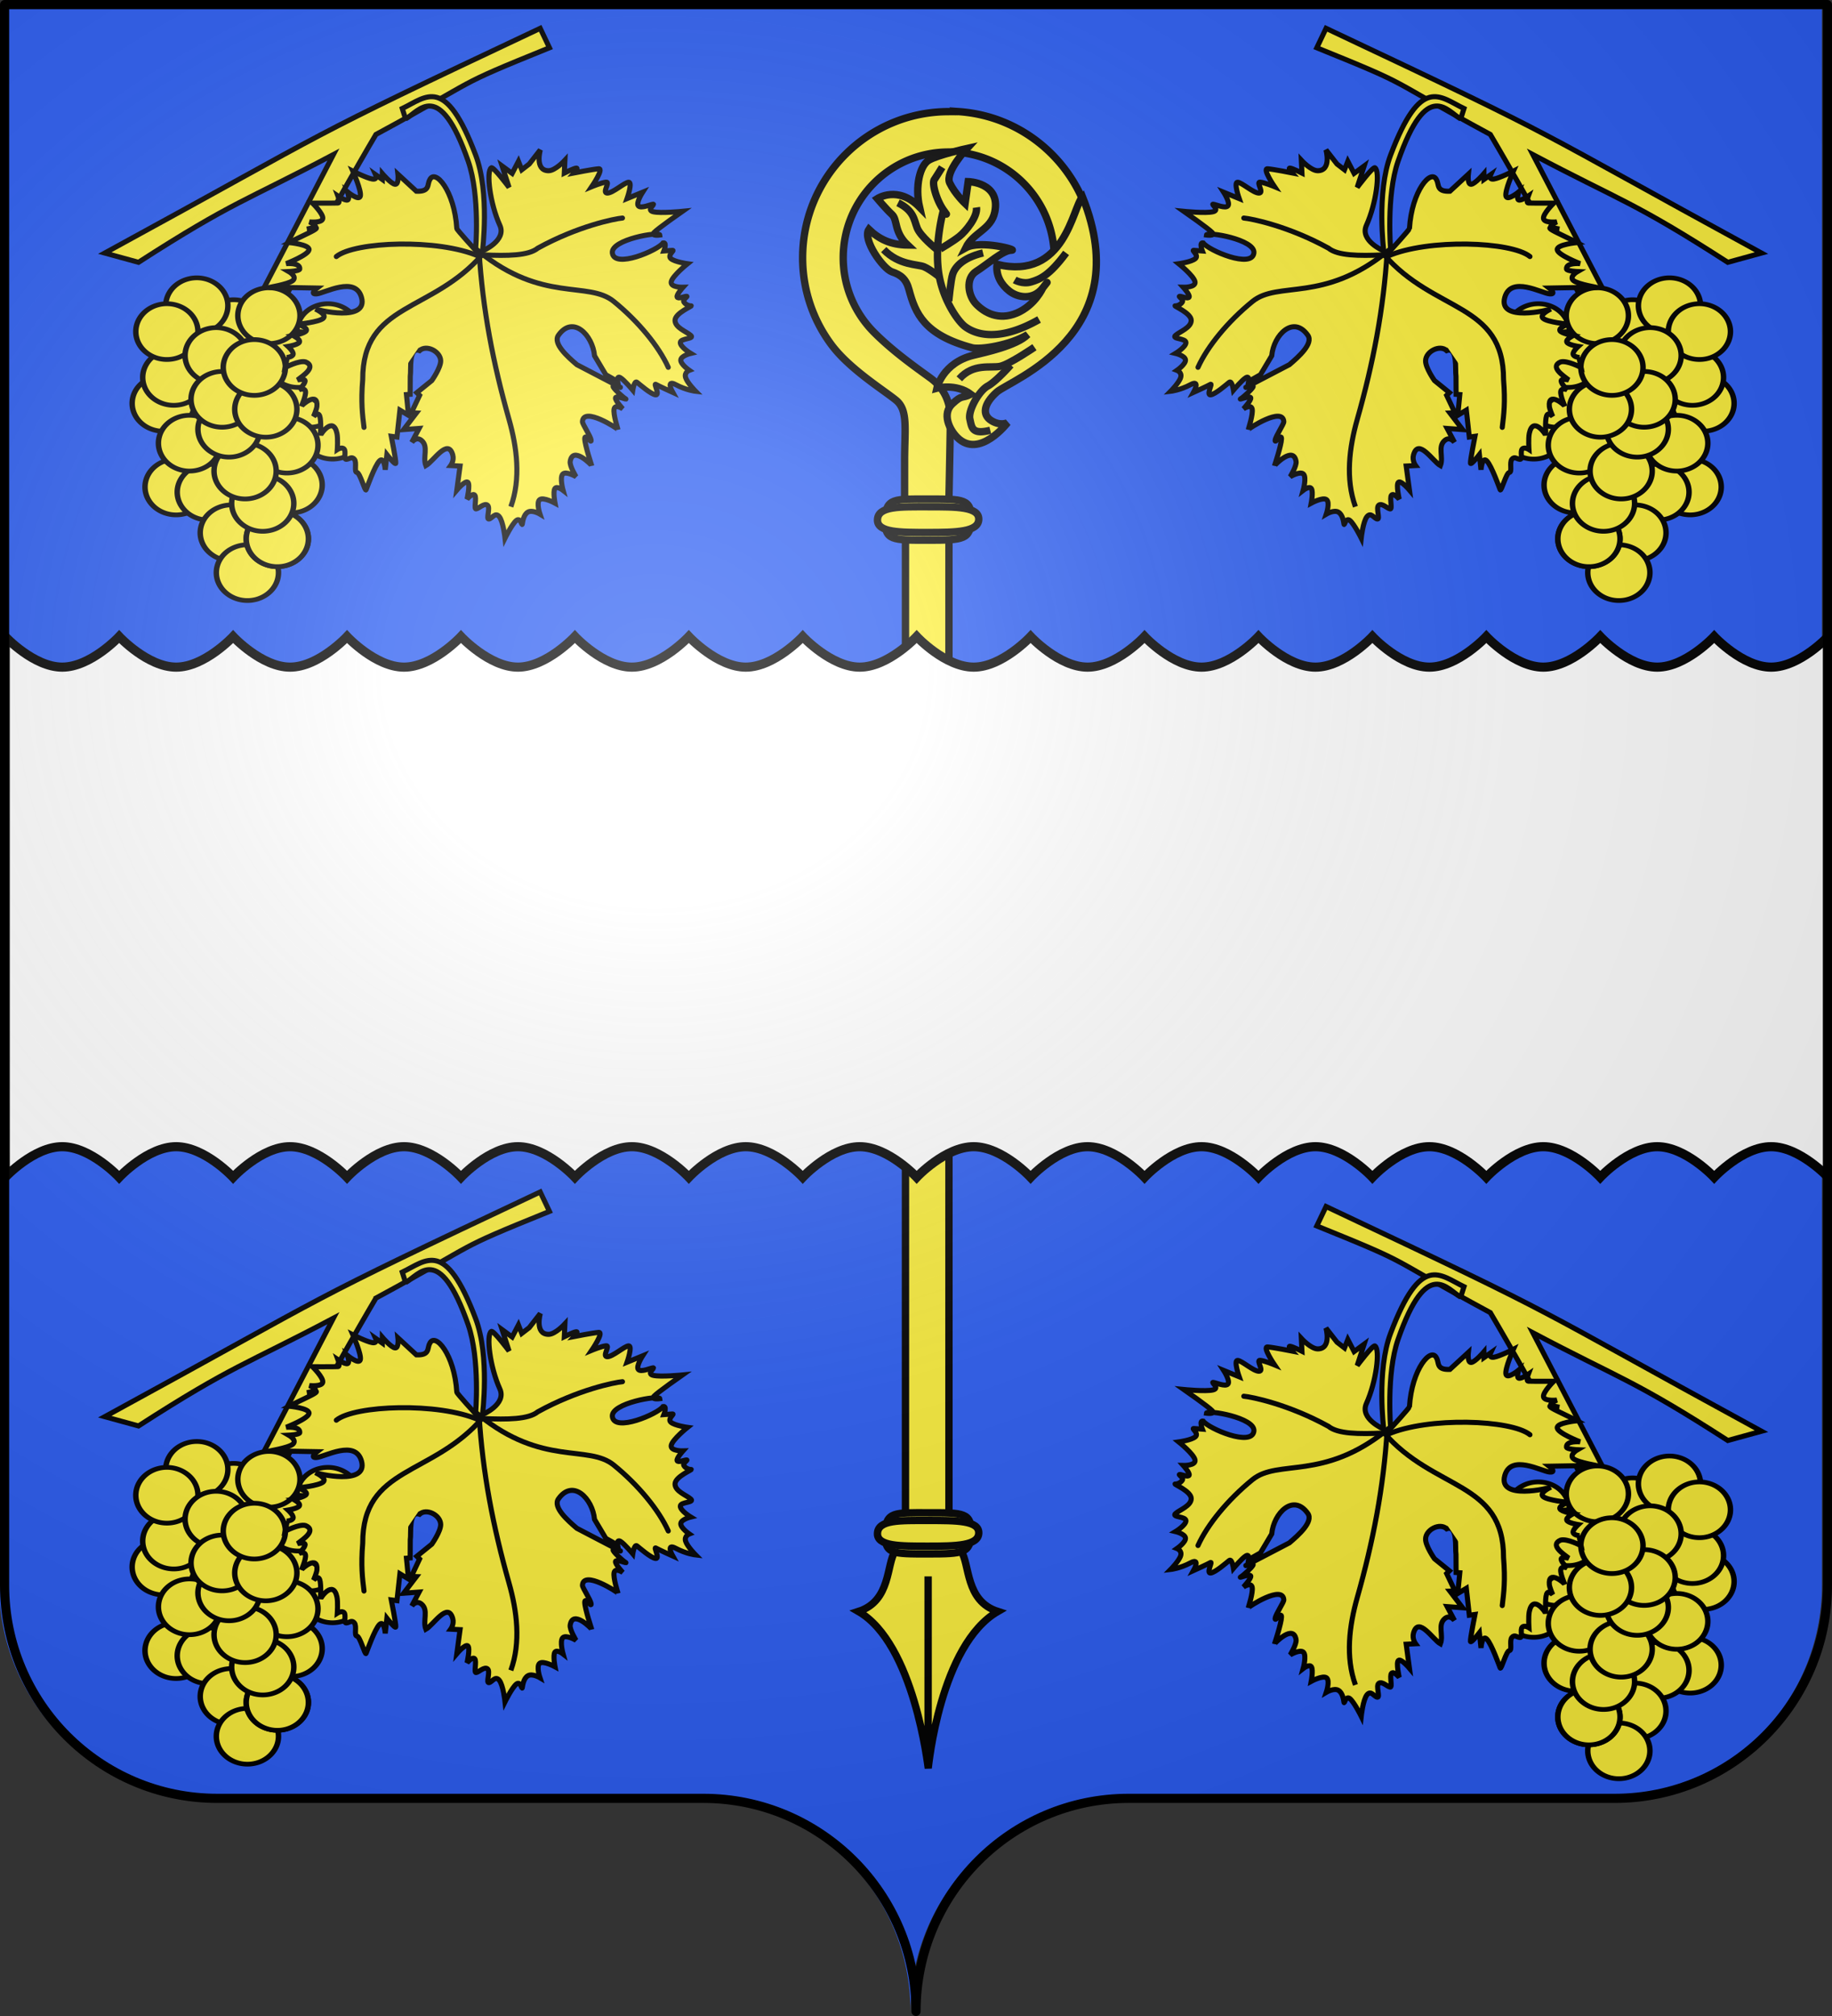 <svg xmlns="http://www.w3.org/2000/svg" xmlns:xlink="http://www.w3.org/1999/xlink" height="660" width="600" version="1.0"><rect width="100%" height="100%" fill="#333333" stroke="none"/><defs><linearGradient id="a"><stop style="stop-color:white;stop-opacity:.314" offset="0"/><stop offset=".19" style="stop-color:white;stop-opacity:.251"/><stop style="stop-color:#6b6b6b;stop-opacity:.125" offset=".6"/><stop style="stop-color:black;stop-opacity:.125" offset="1"/></linearGradient><linearGradient id="b"><stop style="stop-color:white;stop-opacity:0" offset="0"/><stop style="stop-color:black;stop-opacity:.646" offset="1"/></linearGradient><radialGradient xlink:href="#a" id="c" gradientUnits="userSpaceOnUse" gradientTransform="matrix(1.551 0 0 1.35 -227.894 -51.264)" cx="285.186" cy="200.448" fx="285.186" fy="200.448" r="300"/></defs><path style="fill:#2b5df2;fill-opacity:1;fill-rule:nonzero;stroke:none;stroke-width:5;stroke-linecap:round;stroke-linejoin:round;stroke-miterlimit:4;stroke-dashoffset:0;stroke-opacity:1" d="M298.213 658.5c0-38.505 31.203-69.754 69.65-69.754h159.2c38.446 0 69.65-31.25 69.65-69.754V1.5h-597v517.492c0 38.504 31.203 69.754 69.65 69.754h159.2c38.447 0 69.65 31.25 69.65 69.753z"/><path style="fill:#fcef3c;fill-opacity:1;fill-rule:evenodd;stroke:#000;stroke-width:1.663;stroke-linecap:butt;stroke-linejoin:miter;stroke-miterlimit:4;stroke-dasharray:none;stroke-opacity:1" d="M488.1 44.02c-36.21-19.567-23.66-14.943-56.832-28.381l3.03-6.363c81.738 38.546 63.313 30.34 142.601 73.568l-11.03 3.03c-30.943-19.934-35.082-20.065-63.84-35.27l50.364 96.686-16.653-.574C545.673 141.24 488.1 44.02 488.1 44.02z"/><path style="fill:#fcef3c;fill-opacity:1;fill-rule:evenodd;stroke:#000;stroke-width:3.354;stroke-linecap:round;stroke-linejoin:round;stroke-miterlimit:4;stroke-dasharray:none;stroke-dashoffset:0;stroke-opacity:1" d="M783.942 599.635a19.092 19.799 0 1 1 .031.01" transform="matrix(.533 0 0 .461 136.89 -135.674)"/><path style="fill:#fcef3c;fill-opacity:1;fill-rule:evenodd;stroke:#000;stroke-width:3.354;stroke-linecap:round;stroke-linejoin:round;stroke-miterlimit:4;stroke-dasharray:none;stroke-dashoffset:0;stroke-opacity:1" d="M783.942 599.635a19.092 19.799 0 1 1 .031.01" transform="matrix(.533 0 0 .461 133.433 -144.152)"/><path style="fill:#fcef3c;fill-opacity:1;fill-rule:evenodd;stroke:#000;stroke-width:3.354;stroke-linecap:round;stroke-linejoin:round;stroke-miterlimit:4;stroke-dasharray:none;stroke-dashoffset:0;stroke-opacity:1" d="M783.942 599.635a19.092 19.799 0 1 1 .031.01" transform="matrix(.533 0 0 .461 113.84 -160.456)"/><path style="fill:#fcef3c;fill-opacity:1;fill-rule:evenodd;stroke:#000;stroke-width:3.354;stroke-linecap:round;stroke-linejoin:round;stroke-miterlimit:4;stroke-dasharray:none;stroke-dashoffset:0;stroke-opacity:1" d="M783.942 599.635a19.092 19.799 0 1 1 .031.01" transform="matrix(.533 0 0 .461 82.944 -159.151)"/><path style="fill:#fcef3c;fill-opacity:1;fill-rule:evenodd;stroke:#000;stroke-width:3.354;stroke-linecap:round;stroke-linejoin:round;stroke-miterlimit:4;stroke-dasharray:none;stroke-dashoffset:0;stroke-opacity:1" d="M783.942 599.635a19.092 19.799 0 1 1 .031.01" transform="matrix(.533 0 0 .461 125.898 -167.63)"/><path style="fill:#fcef3c;fill-opacity:1;fill-rule:evenodd;stroke:#000;stroke-width:3.354;stroke-linecap:round;stroke-linejoin:round;stroke-miterlimit:4;stroke-dasharray:none;stroke-dashoffset:0;stroke-opacity:1" d="M783.942 599.635a19.092 19.799 0 1 1 .031.01" transform="matrix(.533 0 0 .461 135.694 -159.151)"/><path style="fill:#fcef3c;fill-opacity:1;fill-rule:evenodd;stroke:#000;stroke-width:3.354;stroke-linecap:round;stroke-linejoin:round;stroke-miterlimit:4;stroke-dasharray:none;stroke-dashoffset:0;stroke-opacity:1" d="M783.942 599.635a19.092 19.799 0 1 1 .031.01" transform="matrix(.533 0 0 .461 81.436 -126.544)"/><path style="fill:#fcef3c;fill-opacity:1;fill-rule:evenodd;stroke:#000;stroke-width:3.354;stroke-linecap:round;stroke-linejoin:round;stroke-miterlimit:4;stroke-dasharray:none;stroke-dashoffset:0;stroke-opacity:1" d="M783.942 599.635a19.092 19.799 0 1 1 .031.01" transform="matrix(.533 0 0 .461 88.972 -136.978)"/><path style="fill:#fcef3c;fill-opacity:1;fill-rule:evenodd;stroke:#000;stroke-width:3.354;stroke-linecap:round;stroke-linejoin:round;stroke-miterlimit:4;stroke-dasharray:none;stroke-dashoffset:0;stroke-opacity:1" d="M783.942 599.635a19.092 19.799 0 1 1 .031.01" transform="matrix(.533 0 0 .461 80.553 -143.5)"/><path style="fill:#fcef3c;fill-opacity:1;fill-rule:evenodd;stroke:#000;stroke-width:3.354;stroke-linecap:round;stroke-linejoin:round;stroke-miterlimit:4;stroke-dasharray:none;stroke-dashoffset:0;stroke-opacity:1" d="M783.942 599.635a19.092 19.799 0 1 1 .031.01" transform="matrix(.533 0 0 .461 119.557 -151.326)"/><path style="fill:#fcef3c;fill-opacity:1;fill-rule:evenodd;stroke:#000;stroke-width:3.354;stroke-linecap:round;stroke-linejoin:round;stroke-miterlimit:4;stroke-dasharray:none;stroke-dashoffset:0;stroke-opacity:1" d="M783.942 599.635a19.092 19.799 0 1 1 .031.01" transform="matrix(.533 0 0 .461 92.74 -150.021)"/><path style="fill:#fcef3c;fill-opacity:1;fill-rule:evenodd;stroke:#000;stroke-width:3.354;stroke-linecap:round;stroke-linejoin:round;stroke-miterlimit:4;stroke-dasharray:none;stroke-dashoffset:0;stroke-opacity:1" d="M783.942 599.635a19.092 19.799 0 1 1 .031.01" transform="matrix(.533 0 0 .461 102.278 -164.369)"/><path style="fill:#fcef3c;fill-opacity:1;fill-rule:evenodd;stroke:#000;stroke-width:3.354;stroke-linecap:round;stroke-linejoin:round;stroke-miterlimit:4;stroke-dasharray:none;stroke-dashoffset:0;stroke-opacity:1" d="M783.942 599.635a19.092 19.799 0 1 1 .031.01" transform="matrix(.533 0 0 .461 132.68 -108.283)"/><path style="fill:#fcef3c;fill-opacity:1;fill-rule:evenodd;stroke:#000;stroke-width:3.354;stroke-linecap:round;stroke-linejoin:round;stroke-miterlimit:4;stroke-dasharray:none;stroke-dashoffset:0;stroke-opacity:1" d="M783.942 599.635a19.092 19.799 0 1 1 .031.01" transform="matrix(.533 0 0 .461 122.13 -106.597)"/><path style="fill:#fcef3c;fill-opacity:1;fill-rule:evenodd;stroke:#000;stroke-width:3.354;stroke-linecap:round;stroke-linejoin:round;stroke-miterlimit:4;stroke-dasharray:none;stroke-dashoffset:0;stroke-opacity:1" d="M783.942 599.635a19.092 19.799 0 1 1 .031.01" transform="matrix(.533 0 0 .461 128.288 -122.63)"/><path style="fill:#fcef3c;fill-opacity:1;fill-rule:evenodd;stroke:#000;stroke-width:3.354;stroke-linecap:round;stroke-linejoin:round;stroke-miterlimit:4;stroke-dasharray:none;stroke-dashoffset:0;stroke-opacity:1" d="M783.942 599.635a19.092 19.799 0 1 1 .031.01" transform="matrix(.533 0 0 .461 95 -108.936)"/><path style="fill:#fcef3c;fill-opacity:1;fill-rule:evenodd;stroke:#000;stroke-width:3.354;stroke-linecap:round;stroke-linejoin:round;stroke-miterlimit:4;stroke-dasharray:none;stroke-dashoffset:0;stroke-opacity:1" d="M783.942 599.635a19.092 19.799 0 1 1 .031.01" transform="matrix(.533 0 0 .461 96.379 -121.979)"/><path style="fill:#fcef3c;fill-opacity:1;fill-rule:evenodd;stroke:#000;stroke-width:3.354;stroke-linecap:round;stroke-linejoin:round;stroke-miterlimit:4;stroke-dasharray:none;stroke-dashoffset:0;stroke-opacity:1" d="M783.942 599.635a19.092 19.799 0 1 1 .031.01" transform="matrix(.533 0 0 .461 114.594 -93.284)"/><path style="fill:#fcef3c;fill-opacity:1;fill-rule:evenodd;stroke:#000;stroke-width:3.354;stroke-linecap:round;stroke-linejoin:round;stroke-miterlimit:4;stroke-dasharray:none;stroke-dashoffset:0;stroke-opacity:1" d="M783.942 599.635a19.092 19.799 0 1 1 .031.01" transform="matrix(.533 0 0 .461 109.319 -80.24)"/><path style="fill:#fcef3c;fill-opacity:1;fill-rule:evenodd;stroke:#000;stroke-width:3.354;stroke-linecap:round;stroke-linejoin:round;stroke-miterlimit:4;stroke-dasharray:none;stroke-dashoffset:0;stroke-opacity:1" d="M783.942 599.635a19.092 19.799 0 1 1 .031.01" transform="matrix(.533 0 0 .461 99.522 -91.327)"/><path transform="matrix(.533 0 0 .461 99.522 -91.327)" d="M783.942 599.635a19.092 19.799 0 1 1 .031.01" style="fill:#fcef3c;fill-opacity:1;fill-rule:evenodd;stroke:#000;stroke-width:3.354;stroke-linecap:round;stroke-linejoin:round;stroke-miterlimit:4;stroke-dasharray:none;stroke-dashoffset:0;stroke-opacity:1"/><path style="fill:#fcef3c;fill-opacity:1;fill-rule:evenodd;stroke:#000;stroke-width:3.354;stroke-linecap:round;stroke-linejoin:round;stroke-miterlimit:4;stroke-dasharray:none;stroke-dashoffset:0;stroke-opacity:1" d="M783.942 599.635a19.092 19.799 0 1 1 .031.01" transform="matrix(.533 0 0 .461 104.302 -102.908)"/><path style="fill:#fcef3c;fill-opacity:1;fill-rule:evenodd;stroke:#000;stroke-width:3.354;stroke-linecap:round;stroke-linejoin:round;stroke-miterlimit:4;stroke-dasharray:none;stroke-dashoffset:0;stroke-opacity:1" d="M783.942 599.635a19.092 19.799 0 1 1 .031.01" transform="matrix(.533 0 0 .461 110.072 -113.5)"/><path style="fill:#fcef3c;fill-opacity:1;fill-rule:evenodd;stroke:#000;stroke-width:3.354;stroke-linecap:round;stroke-linejoin:round;stroke-miterlimit:4;stroke-dasharray:none;stroke-dashoffset:0;stroke-opacity:1" d="M783.942 599.635a19.092 19.799 0 1 1 .031.01" transform="matrix(.533 0 0 .461 115.348 -127.196)"/><path style="fill:#fcef3c;fill-opacity:1;fill-rule:evenodd;stroke:#000;stroke-width:3.354;stroke-linecap:round;stroke-linejoin:round;stroke-miterlimit:4;stroke-dasharray:none;stroke-dashoffset:0;stroke-opacity:1" d="M783.942 599.635a19.092 19.799 0 1 1 .031.01" transform="matrix(.533 0 0 .461 117.608 -136.978)"/><path style="fill:#fcef3c;fill-opacity:1;fill-rule:evenodd;stroke:#000;stroke-width:3.354;stroke-linecap:round;stroke-linejoin:round;stroke-miterlimit:4;stroke-dasharray:none;stroke-dashoffset:0;stroke-opacity:1" d="M783.942 599.635a19.092 19.799 0 1 1 .031.01" transform="matrix(.533 0 0 .461 103.29 -133.717)"/><path style="fill:#fcef3c;fill-opacity:1;fill-rule:evenodd;stroke:#000;stroke-width:3.354;stroke-linecap:round;stroke-linejoin:round;stroke-miterlimit:4;stroke-dasharray:none;stroke-dashoffset:0;stroke-opacity:1" d="M783.942 599.635a19.092 19.799 0 1 1 .031.01" transform="matrix(.533 0 0 .461 107.058 -147.413)"/><path d="M478.398 38.934c-4.29-2.332-10.992-13.472-20.512 13.823-3.958 11.35-2.424 29.185-2.424 29.185s6.122-6.712 6.147-7.111c.764-12.456 7.172-19.773 8.886-15.932.88 1.5-.178 3.893 4.36 3.706l6.04-5.568s-.38 3.343.897 3.294c1.277-.049 4.208-3.488 4.208-3.488l.017 1.9 2.187-1.549s-.777 1.7 1.082 1.409c1.86-.29 6.356-2.571 6.356-2.571s-2.873 6.482-2.428 8.176c.444 1.694 4.206-1.4 4.206-1.4s-.837 2.312-.057 2.654c.78.342 3.178-1.286 3.178-1.286s-.827 2.218-.02 2.277c.809.06 8.339.043 8.339.043s-3.602 3.533-3.346 5.07c.257 1.538 4.37 1.081 4.37 1.081s-2.18.98-1.984 1.563c.197.584 2.773.773 2.773.773s-6.555-1.62-.533 1.29c6.022 2.91 6.408 3.13 6.408 3.13s-6.778.64-6.54 2.367c.238 1.726 7.49 4.537 7.49 4.537s-4.687-.439-4.445 1.762c.074.673 3.581.833 3.581.833s-2.857 1.641-1.306 2.942c1.552 1.3 8.723 2.35 7.51 2.26-1.211-.089-15.482.193-15.482.193s2.654 2.068.22 1.914c-2.6-.163-12.786-6.083-14.761 1.195-2.21 8.146 14.493 4.087 15.088 3.766 0 0-3.94 1.8-2.536 3.042 1.404 1.242 8.153 1.928 8.153 1.928s-3.063 1.151-2.645 2.084c.417.932 4.315 1.646 4.315 1.646s-2.462 1.243-2.04 2.128c.422.886 3.727 1.413 3.727 1.413s-1.787 1.625-1.673 2.536c.115.91 2.13 1.105 2.13 1.105l-.202-.014.696 3.278s-4.609-2.44-6.703-1.834c-3.641 1.559.702 4.407 2.642 5.903 0 0-2.59-.57-2.48.388.11.957 1.964 2.802 1.964 2.802s-1.91-.757-2.094.606c-.184 1.363 1.356 4.846 1.356 4.846-.194-.606-5.55-5.006-5.087.006.087.941 1.1 3.31 1.1 3.31s-1.46-1.722-2.02-.15c-.561 1.573-.224 6.44-.224 6.44-.019-.528-4.199-6.507-5.418-.778-.356 1.677-.113 5.308-.113 5.308s-1.482-.963-2.222-.163c-.74.8.273 3.438-.737 3.364-1.01-.074-1.776-1.08-2.644-.005-.869 1.076.2 4.192-.83 4.307-1.028.114-2.666 6.45-2.996 5.666-.33-.784-2.796-7.8-4.366-9.435-1.57-1.634-1.911 2.898-1.911 2.898l-.53-4.976s-2.794 3.593-2.922 2.824c-.128-.77 1.474-8.816 1.474-8.816l-1.855.243-.968-8.805-2.811 1.693.665-6.787-1.212-.089-.033-5.888c-.348-2.141.627-9.756-3.042-8.415-2.238-2.07-6.822.243-6.919 3.303-.071 2.276 2.907 6.492 2.907 6.492l4.902 3.968-.9.883 2.696 5.704-1.635.07 4.148 5.431-5.05-.37 2.403 4.543s-1.45-2.085-3.196-.614c-2.384 2.008-.329 5.434-1.418 8.25-2.506-1.424-7.237-9.21-8.814-3.496-.508 1.842.678 3.468.678 3.468l-3.068.154 1.061 7.863s-2.78-3.29-3.616-2.544c-.837.746.272 5.526.272 5.526s-1.776-2.124-2.515-1.324c-.74.8.364 4.584-.444 4.525-.808-.06-2.698-2.05-3.746-1.225-1.047.825.567 4.599-.443 4.525-1.01-.075-2.056-2.382-3.379-.818s-1.914 7.074-1.914 7.074-2.293-4.63-3.707-5.778c-1.413-1.148-1.819 1.955-1.947 1.186-.128-.769-.407-3.115-1.853-3.933-1.446-.819-3.93.66-3.93.66s1.292-3.845.057-4.742c-1.234-.898-4.996 1.152-4.996 1.152s.719-3.697.058-4.743c-.66-1.045-2.7.562-2.7.562s1.173-4.186.113-5.309c-1.06-1.122-4.353.82-4.353.82s2.158-3.498 1.913-4.986c-.861-5.229-7.04 1.248-7.053 1.38 0 0 2.23-6.67 2.282-8.756.052-2.084-2.264 1.828-2.075.418.189-1.41 2.88-5.28 2.831-6.058-.313-5.106-11.625 2.357-11.645 2.562 0 0 1.665-5.051 1.271-6.742-.394-1.69-2.847-.019-2.847-.019s2.615-2.798 2.39-3.622c-.224-.823-4.151.835-3.288.328.864-.506 3.487-2.877 4.043-3.88.556-1.003-3.949.85-1.818-.133l13.723-7.157c2.992-2.544 7.95-6.921 6.031-9.634-4.702-6.649-11.17-.178-11.822 6.727l-3.687 6.198-3.877 2.184s.341-1.921-.899-1.206c-1.24.716-4.061 4.07-4.061 4.07s-.494-3.265-1.376-2.57c-.882.695-4.557 3.937-6.1 4.109-1.543.171.792-3.93-.071-3.423-.864.506-5.548 2.63-5.548 2.63s2.463-4.375-.972-2.54c-3.436 1.837-6.521 2.18-6.521 2.18s2.765-2.787 3.29-4.505c.524-1.718-1.193-2.366-1.193-2.366s2.894-2.019 2.775-3.404c-.118-1.385-3.249-2.137-3.249-2.137s3.408-2.076 3.4-3.548c-.009-1.472-4.775-1.11-3.433-2.34 1.341-1.231 5.18-2.516 5.163-4.938-.017-2.422-6.04-4.81-5.231-4.751.808.06 1.988-.566 2.37-1.345.381-.779-1.652-1.83-.844-1.77.808.059 2.754.961 3.03.222.276-.74-1.927-3.18-1.927-3.18s4.21.12 3.84-1.806c-.37-1.926-5.323-5.897-5.323-5.897s4.23-.592 5.456-1.688c1.226-1.097-1.358-2.758-.55-2.699l2.829.208s-1.137-2.932.258-2.64c1.744 2.447 15.98 8.53 16.618 3.29.538-4.416-15.43-7.107-15.551-5.87 0 0 3.012.412 1.91-.808-1.1-1.22-9.289-6.948-9.289-6.948s7.153.715 9.55.131c2.397-.583-.77-2.524.039-2.465.808.06 3.97 1.526 4.83.544.859-.98-1.394-4.469-1.394-4.469l5.086 2.082s-1.907-5.456-.492-5.352c1.414.104 5.144 3.558 6.976 3.55 1.832-.008-1.063-3.686.351-3.582 1.415.104 4.738 1.487 4.738 1.487s-4.092-5.996-2.274-5.863c1.818.134 8.007 1.348 8.007 1.348s-1.469-1.627-.66-1.568c.807.06 3.91 1.617 3.91 1.617l-.2-4.192s3.16 3.438 5.362 3.431c4.636-.014 2.703-6.826 2.703-6.826l3.616 4.632 2.46 1.89 1.085-2.769 2.054 3.949 3.29-2.417-2.274 7.002s5.134-6.862 5.814-6.416c1.751 1.146.44 11.685-2.799 18.835-2.28 5.036 5.689 8.393 5.689 8.393s-2.454-19.022 2.244-31.41c9.929-26.184 16.039-19.084 24.028-15.224l-1.077 3.412z" style="fill:#fcef3c;fill-opacity:1;fill-rule:evenodd;stroke:#000;stroke-width:1.663;stroke-linecap:butt;stroke-linejoin:miter;stroke-miterlimit:4;stroke-dasharray:none;stroke-opacity:1;display:inline"/><path d="m443.702 165.267.215.618c-3.325-9.143-2.001-19.423.59-28.554 5.22-18.394 8.667-36.194 9.803-54.97-20.825 16.868-35.686 9.49-44.107 16.328-8.047 6.533-14.733 14.68-17.847 21.567" style="fill:none;fill-opacity:1;fill-rule:evenodd;stroke:#000;stroke-width:1.663;stroke-linecap:round;stroke-linejoin:miter;stroke-miterlimit:4;stroke-dasharray:none;stroke-opacity:1"/><path d="M452.823 83.456c-7.667.338-14.697.287-17.725-2.205-13.138-7.237-25.18-9.647-27.74-9.863M454.438 83.876c13.254-5.81 40.588-4.813 46.637.113M453.126 83.177c16.608 19.353 39.363 15.78 39.307 41.117.609 7.362.084 11.472-.427 15.622" style="fill:#fcef3c;fill-opacity:1;fill-rule:evenodd;stroke:#000;stroke-width:1.663;stroke-linecap:round;stroke-linejoin:miter;stroke-miterlimit:4;stroke-dasharray:none;stroke-opacity:1"/><path d="M488.1 429.734c-36.21-19.567-23.66-14.943-56.832-28.381l3.03-6.363c81.738 38.546 63.313 30.34 142.601 73.568l-11.03 3.03c-30.943-19.934-35.082-20.065-63.84-35.27l50.364 96.687-16.653-.575c9.933-5.476-47.64-102.696-47.64-102.696z" style="fill:#fcef3c;fill-opacity:1;fill-rule:evenodd;stroke:#000;stroke-width:1.663;stroke-linecap:butt;stroke-linejoin:miter;stroke-miterlimit:4;stroke-dasharray:none;stroke-opacity:1"/><path transform="matrix(.533 0 0 .461 136.89 250.04)" d="M783.942 599.635a19.092 19.799 0 1 1 .031.01" style="fill:#fcef3c;fill-opacity:1;fill-rule:evenodd;stroke:#000;stroke-width:3.354;stroke-linecap:round;stroke-linejoin:round;stroke-miterlimit:4;stroke-dasharray:none;stroke-dashoffset:0;stroke-opacity:1"/><path transform="matrix(.533 0 0 .461 133.433 241.563)" d="M783.942 599.635a19.092 19.799 0 1 1 .031.01" style="fill:#fcef3c;fill-opacity:1;fill-rule:evenodd;stroke:#000;stroke-width:3.354;stroke-linecap:round;stroke-linejoin:round;stroke-miterlimit:4;stroke-dasharray:none;stroke-dashoffset:0;stroke-opacity:1"/><path transform="matrix(.533 0 0 .461 113.84 225.259)" d="M783.942 599.635a19.092 19.799 0 1 1 .031.01" style="fill:#fcef3c;fill-opacity:1;fill-rule:evenodd;stroke:#000;stroke-width:3.354;stroke-linecap:round;stroke-linejoin:round;stroke-miterlimit:4;stroke-dasharray:none;stroke-dashoffset:0;stroke-opacity:1"/><path transform="matrix(.533 0 0 .461 82.944 226.563)" d="M783.942 599.635a19.092 19.799 0 1 1 .031.01" style="fill:#fcef3c;fill-opacity:1;fill-rule:evenodd;stroke:#000;stroke-width:3.354;stroke-linecap:round;stroke-linejoin:round;stroke-miterlimit:4;stroke-dasharray:none;stroke-dashoffset:0;stroke-opacity:1"/><path transform="matrix(.533 0 0 .461 125.898 218.085)" d="M783.942 599.635a19.092 19.799 0 1 1 .031.01" style="fill:#fcef3c;fill-opacity:1;fill-rule:evenodd;stroke:#000;stroke-width:3.354;stroke-linecap:round;stroke-linejoin:round;stroke-miterlimit:4;stroke-dasharray:none;stroke-dashoffset:0;stroke-opacity:1"/><path transform="matrix(.533 0 0 .461 135.694 226.563)" d="M783.942 599.635a19.092 19.799 0 1 1 .031.01" style="fill:#fcef3c;fill-opacity:1;fill-rule:evenodd;stroke:#000;stroke-width:3.354;stroke-linecap:round;stroke-linejoin:round;stroke-miterlimit:4;stroke-dasharray:none;stroke-dashoffset:0;stroke-opacity:1"/><path transform="matrix(.533 0 0 .461 81.436 259.17)" d="M783.942 599.635a19.092 19.799 0 1 1 .031.01" style="fill:#fcef3c;fill-opacity:1;fill-rule:evenodd;stroke:#000;stroke-width:3.354;stroke-linecap:round;stroke-linejoin:round;stroke-miterlimit:4;stroke-dasharray:none;stroke-dashoffset:0;stroke-opacity:1"/><path transform="matrix(.533 0 0 .461 88.972 248.736)" d="M783.942 599.635a19.092 19.799 0 1 1 .031.01" style="fill:#fcef3c;fill-opacity:1;fill-rule:evenodd;stroke:#000;stroke-width:3.354;stroke-linecap:round;stroke-linejoin:round;stroke-miterlimit:4;stroke-dasharray:none;stroke-dashoffset:0;stroke-opacity:1"/><path transform="matrix(.533 0 0 .461 80.553 242.215)" d="M783.942 599.635a19.092 19.799 0 1 1 .031.01" style="fill:#fcef3c;fill-opacity:1;fill-rule:evenodd;stroke:#000;stroke-width:3.354;stroke-linecap:round;stroke-linejoin:round;stroke-miterlimit:4;stroke-dasharray:none;stroke-dashoffset:0;stroke-opacity:1"/><path transform="matrix(.533 0 0 .461 119.557 234.389)" d="M783.942 599.635a19.092 19.799 0 1 1 .031.01" style="fill:#fcef3c;fill-opacity:1;fill-rule:evenodd;stroke:#000;stroke-width:3.354;stroke-linecap:round;stroke-linejoin:round;stroke-miterlimit:4;stroke-dasharray:none;stroke-dashoffset:0;stroke-opacity:1"/><path transform="matrix(.533 0 0 .461 92.74 235.693)" d="M783.942 599.635a19.092 19.799 0 1 1 .031.01" style="fill:#fcef3c;fill-opacity:1;fill-rule:evenodd;stroke:#000;stroke-width:3.354;stroke-linecap:round;stroke-linejoin:round;stroke-miterlimit:4;stroke-dasharray:none;stroke-dashoffset:0;stroke-opacity:1"/><path transform="matrix(.533 0 0 .461 102.278 221.346)" d="M783.942 599.635a19.092 19.799 0 1 1 .031.01" style="fill:#fcef3c;fill-opacity:1;fill-rule:evenodd;stroke:#000;stroke-width:3.354;stroke-linecap:round;stroke-linejoin:round;stroke-miterlimit:4;stroke-dasharray:none;stroke-dashoffset:0;stroke-opacity:1"/><path transform="matrix(.533 0 0 .461 132.68 277.43)" d="M783.942 599.635a19.092 19.799 0 1 1 .031.01" style="fill:#fcef3c;fill-opacity:1;fill-rule:evenodd;stroke:#000;stroke-width:3.354;stroke-linecap:round;stroke-linejoin:round;stroke-miterlimit:4;stroke-dasharray:none;stroke-dashoffset:0;stroke-opacity:1"/><path transform="matrix(.533 0 0 .461 122.13 279.117)" d="M783.942 599.635a19.092 19.799 0 1 1 .031.01" style="fill:#fcef3c;fill-opacity:1;fill-rule:evenodd;stroke:#000;stroke-width:3.354;stroke-linecap:round;stroke-linejoin:round;stroke-miterlimit:4;stroke-dasharray:none;stroke-dashoffset:0;stroke-opacity:1"/><path transform="matrix(.533 0 0 .461 128.288 263.084)" d="M783.942 599.635a19.092 19.799 0 1 1 .031.01" style="fill:#fcef3c;fill-opacity:1;fill-rule:evenodd;stroke:#000;stroke-width:3.354;stroke-linecap:round;stroke-linejoin:round;stroke-miterlimit:4;stroke-dasharray:none;stroke-dashoffset:0;stroke-opacity:1"/><path transform="matrix(.533 0 0 .461 95 276.779)" d="M783.942 599.635a19.092 19.799 0 1 1 .031.01" style="fill:#fcef3c;fill-opacity:1;fill-rule:evenodd;stroke:#000;stroke-width:3.354;stroke-linecap:round;stroke-linejoin:round;stroke-miterlimit:4;stroke-dasharray:none;stroke-dashoffset:0;stroke-opacity:1"/><path transform="matrix(.533 0 0 .461 96.379 263.736)" d="M783.942 599.635a19.092 19.799 0 1 1 .031.01" style="fill:#fcef3c;fill-opacity:1;fill-rule:evenodd;stroke:#000;stroke-width:3.354;stroke-linecap:round;stroke-linejoin:round;stroke-miterlimit:4;stroke-dasharray:none;stroke-dashoffset:0;stroke-opacity:1"/><path transform="matrix(.533 0 0 .461 114.594 292.43)" d="M783.942 599.635a19.092 19.799 0 1 1 .031.01" style="fill:#fcef3c;fill-opacity:1;fill-rule:evenodd;stroke:#000;stroke-width:3.354;stroke-linecap:round;stroke-linejoin:round;stroke-miterlimit:4;stroke-dasharray:none;stroke-dashoffset:0;stroke-opacity:1"/><path transform="matrix(.533 0 0 .461 109.319 305.474)" d="M783.942 599.635a19.092 19.799 0 1 1 .031.01" style="fill:#fcef3c;fill-opacity:1;fill-rule:evenodd;stroke:#000;stroke-width:3.354;stroke-linecap:round;stroke-linejoin:round;stroke-miterlimit:4;stroke-dasharray:none;stroke-dashoffset:0;stroke-opacity:1"/><path transform="matrix(.533 0 0 .461 99.522 294.387)" d="M783.942 599.635a19.092 19.799 0 1 1 .031.01" style="fill:#fcef3c;fill-opacity:1;fill-rule:evenodd;stroke:#000;stroke-width:3.354;stroke-linecap:round;stroke-linejoin:round;stroke-miterlimit:4;stroke-dasharray:none;stroke-dashoffset:0;stroke-opacity:1"/><path style="fill:#fcef3c;fill-opacity:1;fill-rule:evenodd;stroke:#000;stroke-width:3.354;stroke-linecap:round;stroke-linejoin:round;stroke-miterlimit:4;stroke-dasharray:none;stroke-dashoffset:0;stroke-opacity:1" d="M783.942 599.635a19.092 19.799 0 1 1 .031.01" transform="matrix(.533 0 0 .461 99.522 294.387)"/><path transform="matrix(.533 0 0 .461 104.302 282.806)" d="M783.942 599.635a19.092 19.799 0 1 1 .031.01" style="fill:#fcef3c;fill-opacity:1;fill-rule:evenodd;stroke:#000;stroke-width:3.354;stroke-linecap:round;stroke-linejoin:round;stroke-miterlimit:4;stroke-dasharray:none;stroke-dashoffset:0;stroke-opacity:1"/><path transform="matrix(.533 0 0 .461 110.072 272.214)" d="M783.942 599.635a19.092 19.799 0 1 1 .031.01" style="fill:#fcef3c;fill-opacity:1;fill-rule:evenodd;stroke:#000;stroke-width:3.354;stroke-linecap:round;stroke-linejoin:round;stroke-miterlimit:4;stroke-dasharray:none;stroke-dashoffset:0;stroke-opacity:1"/><path transform="matrix(.533 0 0 .461 115.348 258.519)" d="M783.942 599.635a19.092 19.799 0 1 1 .031.01" style="fill:#fcef3c;fill-opacity:1;fill-rule:evenodd;stroke:#000;stroke-width:3.354;stroke-linecap:round;stroke-linejoin:round;stroke-miterlimit:4;stroke-dasharray:none;stroke-dashoffset:0;stroke-opacity:1"/><path transform="matrix(.533 0 0 .461 117.608 248.736)" d="M783.942 599.635a19.092 19.799 0 1 1 .031.01" style="fill:#fcef3c;fill-opacity:1;fill-rule:evenodd;stroke:#000;stroke-width:3.354;stroke-linecap:round;stroke-linejoin:round;stroke-miterlimit:4;stroke-dasharray:none;stroke-dashoffset:0;stroke-opacity:1"/><path transform="matrix(.533 0 0 .461 103.29 251.997)" d="M783.942 599.635a19.092 19.799 0 1 1 .031.01" style="fill:#fcef3c;fill-opacity:1;fill-rule:evenodd;stroke:#000;stroke-width:3.354;stroke-linecap:round;stroke-linejoin:round;stroke-miterlimit:4;stroke-dasharray:none;stroke-dashoffset:0;stroke-opacity:1"/><path transform="matrix(.533 0 0 .461 107.058 238.302)" d="M783.942 599.635a19.092 19.799 0 1 1 .031.01" style="fill:#fcef3c;fill-opacity:1;fill-rule:evenodd;stroke:#000;stroke-width:3.354;stroke-linecap:round;stroke-linejoin:round;stroke-miterlimit:4;stroke-dasharray:none;stroke-dashoffset:0;stroke-opacity:1"/><path style="fill:#fcef3c;fill-opacity:1;fill-rule:evenodd;stroke:#000;stroke-width:1.663;stroke-linecap:butt;stroke-linejoin:miter;stroke-miterlimit:4;stroke-dasharray:none;stroke-opacity:1;display:inline" d="M478.398 424.649c-4.29-2.332-10.992-13.473-20.512 13.822-3.958 11.35-2.424 29.185-2.424 29.185s6.122-6.711 6.147-7.11c.764-12.457 7.172-19.774 8.886-15.932.88 1.499-.178 3.892 4.36 3.705l6.04-5.567s-.38 3.342.897 3.293c1.277-.048 4.208-3.488 4.208-3.488l.017 1.9 2.187-1.548s-.777 1.699 1.082 1.408c1.86-.29 6.356-2.57 6.356-2.57s-2.873 6.481-2.428 8.175c.444 1.694 4.206-1.4 4.206-1.4s-.837 2.312-.057 2.654c.78.342 3.178-1.285 3.178-1.285s-.827 2.217-.02 2.277c.809.059 8.339.042 8.339.042s-3.602 3.533-3.346 5.071c.257 1.538 4.37 1.08 4.37 1.08s-2.18.98-1.984 1.563c.197.585 2.773.774 2.773.774s-6.555-1.62-.533 1.29c6.022 2.91 6.408 3.128 6.408 3.128s-6.778.642-6.54 2.368c.238 1.727 7.49 4.538 7.49 4.538s-4.687-.44-4.445 1.762c.074.672 3.581.832 3.581.832s-2.857 1.642-1.306 2.942c1.552 1.301 8.723 2.35 7.51 2.26-1.211-.088-15.482.193-15.482.193s2.654 2.068.22 1.915c-2.6-.164-12.786-6.084-14.761 1.194-2.21 8.146 14.493 4.087 15.088 3.766 0 0-3.94 1.8-2.536 3.042 1.404 1.242 8.153 1.928 8.153 1.928s-3.063 1.151-2.645 2.084c.417.933 4.315 1.646 4.315 1.646s-2.462 1.243-2.04 2.129c.422.885 3.727 1.413 3.727 1.413s-1.787 1.625-1.673 2.535c.115.91 2.13 1.106 2.13 1.106l-.202-.015.696 3.279s-4.609-2.44-6.703-1.835c-3.641 1.559.702 4.408 2.642 5.904 0 0-2.59-.57-2.48.387.11.958 1.964 2.803 1.964 2.803s-1.91-.758-2.094.605c-.184 1.363 1.356 4.847 1.356 4.847-.194-.606-5.55-5.007-5.087.006.087.94 1.1 3.308 1.1 3.308s-1.46-1.72-2.02-.148c-.561 1.573-.224 6.44-.224 6.44-.019-.529-4.199-6.508-5.418-.778-.356 1.676-.113 5.308-.113 5.308s-1.482-.964-2.222-.163c-.74.8.273 3.437-.737 3.363-1.01-.074-1.776-1.08-2.644-.004-.869 1.075.2 4.192-.83 4.306-1.028.114-2.666 6.45-2.996 5.666-.33-.784-2.796-7.8-4.366-9.434-1.57-1.635-1.911 2.897-1.911 2.897l-.53-4.975s-2.794 3.592-2.922 2.823c-.128-.769 1.474-8.816 1.474-8.816l-1.855.244-.968-8.805-2.811 1.692.665-6.787-1.212-.089-.033-5.888c-.348-2.14.627-9.755-3.042-8.415-2.238-2.07-6.822.243-6.919 3.303-.071 2.277 2.907 6.493 2.907 6.493l4.902 3.967-.9.883 2.696 5.705-1.635.07 4.148 5.43-5.05-.37 2.403 4.543s-1.45-2.085-3.196-.614c-2.384 2.008-.329 5.434-1.418 8.25-2.506-1.424-7.237-9.21-8.814-3.495-.508 1.842.678 3.467.678 3.467l-3.068.155 1.061 7.862s-2.78-3.29-3.616-2.544c-.837.746.272 5.527.272 5.527s-1.776-2.124-2.515-1.324c-.74.8.364 4.583-.444 4.524-.808-.06-2.698-2.05-3.746-1.224-1.047.825.567 4.598-.443 4.524-1.01-.074-2.056-2.382-3.379-.818s-1.914 7.075-1.914 7.075-2.293-4.63-3.707-5.779c-1.413-1.148-1.819 1.955-1.947 1.186-.128-.769-.407-3.115-1.853-3.933-1.446-.818-3.93.66-3.93.66s1.292-3.844.057-4.742c-1.234-.898-4.996 1.152-4.996 1.152s.719-3.697.058-4.742c-.66-1.046-2.7.56-2.7.56s1.173-4.185.113-5.307c-1.06-1.122-4.353.82-4.353.82s2.158-3.499 1.913-4.987c-.861-5.229-7.04 1.248-7.053 1.381 0 0 2.23-6.672 2.282-8.756.052-2.085-2.264 1.827-2.075.417.189-1.41 2.88-5.28 2.831-6.058-.313-5.106-11.625 2.357-11.645 2.563 0 0 1.665-5.052 1.271-6.742-.394-1.69-2.847-.02-2.847-.02s2.615-2.798 2.39-3.622c-.224-.823-4.151.835-3.288.329.864-.507 3.487-2.877 4.043-3.88.556-1.004-3.949.849-1.818-.134l13.723-7.157c2.992-2.544 7.95-6.921 6.031-9.634-4.702-6.648-11.17-.178-11.822 6.727l-3.687 6.198-3.877 2.184s.341-1.921-.899-1.205-4.061 4.069-4.061 4.069-.494-3.264-1.376-2.57c-.882.695-4.557 3.938-6.1 4.11-1.543.17.792-3.93-.071-3.424-.864.507-5.548 2.63-5.548 2.63s2.463-4.375-.972-2.539c-3.436 1.836-6.521 2.18-6.521 2.18s2.765-2.788 3.29-4.506c.524-1.717-1.193-2.366-1.193-2.366s2.894-2.018 2.775-3.404c-.118-1.385-3.249-2.137-3.249-2.137s3.408-2.075 3.4-3.548c-.009-1.472-4.775-1.11-3.433-2.34 1.341-1.23 5.18-2.515 5.163-4.938-.017-2.422-6.04-4.81-5.231-4.75.808.059 1.988-.567 2.37-1.346.381-.779-1.652-1.83-.844-1.77.808.059 2.754.961 3.03.222.276-.74-1.927-3.18-1.927-3.18s4.21.12 3.84-1.806c-.37-1.926-5.323-5.897-5.323-5.897s4.23-.591 5.456-1.688-1.358-2.758-.55-2.699l2.829.208s-1.137-2.932.258-2.64c1.744 2.448 15.98 8.53 16.618 3.29.538-4.416-15.43-7.107-15.551-5.869 0 0 3.012.411 1.91-.81-1.1-1.22-9.289-6.947-9.289-6.947s7.153.715 9.55.132c2.397-.584-.77-2.525.039-2.466.808.06 3.97 1.526 4.83.545.859-.981-1.394-4.47-1.394-4.47l5.086 2.083s-1.907-5.457-.492-5.353c1.414.104 5.144 3.558 6.976 3.55 1.832-.007-1.063-3.685.351-3.581 1.415.103 4.738 1.487 4.738 1.487s-4.092-5.997-2.274-5.863c1.818.133 8.007 1.347 8.007 1.347s-1.469-1.627-.66-1.567c.807.059 3.91 1.616 3.91 1.616l-.2-4.192s3.16 3.438 5.362 3.432c4.636-.015 2.703-6.827 2.703-6.827l3.616 4.632 2.46 1.89 1.085-2.768 2.054 3.948 3.29-2.417-2.274 7.002s5.134-6.862 5.814-6.416c1.751 1.146.44 11.685-2.799 18.835-2.28 5.037 5.689 8.393 5.689 8.393s-2.454-19.022 2.244-31.41c9.929-26.184 16.039-19.084 24.028-15.224l-1.077 3.413z"/><path style="fill:none;fill-opacity:1;fill-rule:evenodd;stroke:#000;stroke-width:1.663;stroke-linecap:round;stroke-linejoin:miter;stroke-miterlimit:4;stroke-dasharray:none;stroke-opacity:1" d="m443.702 550.982.215.617c-3.325-9.143-2.001-19.422.59-28.554 5.22-18.394 8.667-36.193 9.803-54.97-20.825 16.868-35.686 9.49-44.107 16.328-8.047 6.533-14.733 14.68-17.847 21.568"/><path style="fill:#fcef3c;fill-opacity:1;fill-rule:evenodd;stroke:#000;stroke-width:1.663;stroke-linecap:round;stroke-linejoin:miter;stroke-miterlimit:4;stroke-dasharray:none;stroke-opacity:1" d="M452.823 469.17c-7.667.338-14.697.288-17.725-2.204-13.138-7.238-25.18-9.648-27.74-9.864M454.438 469.59c13.254-5.81 40.588-4.813 46.637.113M453.126 468.892c16.608 19.352 39.363 15.779 39.307 41.116.609 7.362.084 11.472-.427 15.622"/><path style="fill:#fcef3c;fill-opacity:1;fill-rule:evenodd;stroke:#000;stroke-width:1.663;stroke-linecap:butt;stroke-linejoin:miter;stroke-miterlimit:4;stroke-dasharray:none;stroke-opacity:1" d="M123.123 424.972c36.21-19.567 23.66-14.943 56.83-28.381l-3.028-6.363c-81.738 38.546-63.314 30.34-142.602 73.568l11.03 3.03c30.943-19.934 35.082-20.065 63.84-35.27L58.83 528.243l16.653-.575c-9.932-5.476 47.64-102.696 47.64-102.696z"/><path style="fill:#fcef3c;fill-opacity:1;fill-rule:evenodd;stroke:#000;stroke-width:3.354;stroke-linecap:round;stroke-linejoin:round;stroke-miterlimit:4;stroke-dasharray:none;stroke-dashoffset:0;stroke-opacity:1" d="M783.942 599.635a19.092 19.799 0 1 1 .031.01" transform="matrix(-.533 0 0 .461 474.333 245.279)"/><path style="fill:#fcef3c;fill-opacity:1;fill-rule:evenodd;stroke:#000;stroke-width:3.354;stroke-linecap:round;stroke-linejoin:round;stroke-miterlimit:4;stroke-dasharray:none;stroke-dashoffset:0;stroke-opacity:1" d="M783.942 599.635a19.092 19.799 0 1 1 .031.01" transform="matrix(-.533 0 0 .461 477.789 236.8)"/><path style="fill:#fcef3c;fill-opacity:1;fill-rule:evenodd;stroke:#000;stroke-width:3.354;stroke-linecap:round;stroke-linejoin:round;stroke-miterlimit:4;stroke-dasharray:none;stroke-dashoffset:0;stroke-opacity:1" d="M783.942 599.635a19.092 19.799 0 1 1 .031.01" transform="matrix(-.533 0 0 .461 497.382 220.497)"/><path style="fill:#fcef3c;fill-opacity:1;fill-rule:evenodd;stroke:#000;stroke-width:3.354;stroke-linecap:round;stroke-linejoin:round;stroke-miterlimit:4;stroke-dasharray:none;stroke-dashoffset:0;stroke-opacity:1" d="M783.942 599.635a19.092 19.799 0 1 1 .031.01" transform="matrix(-.533 0 0 .461 528.279 221.801)"/><path style="fill:#fcef3c;fill-opacity:1;fill-rule:evenodd;stroke:#000;stroke-width:3.354;stroke-linecap:round;stroke-linejoin:round;stroke-miterlimit:4;stroke-dasharray:none;stroke-dashoffset:0;stroke-opacity:1" d="M783.942 599.635a19.092 19.799 0 1 1 .031.01" transform="matrix(-.533 0 0 .461 485.325 213.323)"/><path style="fill:#fcef3c;fill-opacity:1;fill-rule:evenodd;stroke:#000;stroke-width:3.354;stroke-linecap:round;stroke-linejoin:round;stroke-miterlimit:4;stroke-dasharray:none;stroke-dashoffset:0;stroke-opacity:1" d="M783.942 599.635a19.092 19.799 0 1 1 .031.01" transform="matrix(-.533 0 0 .461 475.528 221.801)"/><path style="fill:#fcef3c;fill-opacity:1;fill-rule:evenodd;stroke:#000;stroke-width:3.354;stroke-linecap:round;stroke-linejoin:round;stroke-miterlimit:4;stroke-dasharray:none;stroke-dashoffset:0;stroke-opacity:1" d="M783.942 599.635a19.092 19.799 0 1 1 .031.01" transform="matrix(-.533 0 0 .461 529.786 254.409)"/><path style="fill:#fcef3c;fill-opacity:1;fill-rule:evenodd;stroke:#000;stroke-width:3.354;stroke-linecap:round;stroke-linejoin:round;stroke-miterlimit:4;stroke-dasharray:none;stroke-dashoffset:0;stroke-opacity:1" d="M783.942 599.635a19.092 19.799 0 1 1 .031.01" transform="matrix(-.533 0 0 .461 522.25 243.974)"/><path style="fill:#fcef3c;fill-opacity:1;fill-rule:evenodd;stroke:#000;stroke-width:3.354;stroke-linecap:round;stroke-linejoin:round;stroke-miterlimit:4;stroke-dasharray:none;stroke-dashoffset:0;stroke-opacity:1" d="M783.942 599.635a19.092 19.799 0 1 1 .031.01" transform="matrix(-.533 0 0 .461 530.669 237.453)"/><path style="fill:#fcef3c;fill-opacity:1;fill-rule:evenodd;stroke:#000;stroke-width:3.354;stroke-linecap:round;stroke-linejoin:round;stroke-miterlimit:4;stroke-dasharray:none;stroke-dashoffset:0;stroke-opacity:1" d="M783.942 599.635a19.092 19.799 0 1 1 .031.01" transform="matrix(-.533 0 0 .461 491.665 229.627)"/><path style="fill:#fcef3c;fill-opacity:1;fill-rule:evenodd;stroke:#000;stroke-width:3.354;stroke-linecap:round;stroke-linejoin:round;stroke-miterlimit:4;stroke-dasharray:none;stroke-dashoffset:0;stroke-opacity:1" d="M783.942 599.635a19.092 19.799 0 1 1 .031.01" transform="matrix(-.533 0 0 .461 518.482 230.931)"/><path style="fill:#fcef3c;fill-opacity:1;fill-rule:evenodd;stroke:#000;stroke-width:3.354;stroke-linecap:round;stroke-linejoin:round;stroke-miterlimit:4;stroke-dasharray:none;stroke-dashoffset:0;stroke-opacity:1" d="M783.942 599.635a19.092 19.799 0 1 1 .031.01" transform="matrix(-.533 0 0 .461 508.944 216.584)"/><path style="fill:#fcef3c;fill-opacity:1;fill-rule:evenodd;stroke:#000;stroke-width:3.354;stroke-linecap:round;stroke-linejoin:round;stroke-miterlimit:4;stroke-dasharray:none;stroke-dashoffset:0;stroke-opacity:1" d="M783.942 599.635a19.092 19.799 0 1 1 .031.01" transform="matrix(-.533 0 0 .461 478.542 272.669)"/><path style="fill:#fcef3c;fill-opacity:1;fill-rule:evenodd;stroke:#000;stroke-width:3.354;stroke-linecap:round;stroke-linejoin:round;stroke-miterlimit:4;stroke-dasharray:none;stroke-dashoffset:0;stroke-opacity:1" d="M783.942 599.635a19.092 19.799 0 1 1 .031.01" transform="matrix(-.533 0 0 .461 489.093 274.355)"/><path style="fill:#fcef3c;fill-opacity:1;fill-rule:evenodd;stroke:#000;stroke-width:3.354;stroke-linecap:round;stroke-linejoin:round;stroke-miterlimit:4;stroke-dasharray:none;stroke-dashoffset:0;stroke-opacity:1" d="M783.942 599.635a19.092 19.799 0 1 1 .031.01" transform="matrix(-.533 0 0 .461 482.935 258.322)"/><path style="fill:#fcef3c;fill-opacity:1;fill-rule:evenodd;stroke:#000;stroke-width:3.354;stroke-linecap:round;stroke-linejoin:round;stroke-miterlimit:4;stroke-dasharray:none;stroke-dashoffset:0;stroke-opacity:1" d="M783.942 599.635a19.092 19.799 0 1 1 .031.01" transform="matrix(-.533 0 0 .461 516.221 272.017)"/><path style="fill:#fcef3c;fill-opacity:1;fill-rule:evenodd;stroke:#000;stroke-width:3.354;stroke-linecap:round;stroke-linejoin:round;stroke-miterlimit:4;stroke-dasharray:none;stroke-dashoffset:0;stroke-opacity:1" d="M783.942 599.635a19.092 19.799 0 1 1 .031.01" transform="matrix(-.533 0 0 .461 514.844 258.974)"/><path style="fill:#fcef3c;fill-opacity:1;fill-rule:evenodd;stroke:#000;stroke-width:3.354;stroke-linecap:round;stroke-linejoin:round;stroke-miterlimit:4;stroke-dasharray:none;stroke-dashoffset:0;stroke-opacity:1" d="M783.942 599.635a19.092 19.799 0 1 1 .031.01" transform="matrix(-.533 0 0 .461 496.628 287.668)"/><path style="fill:#fcef3c;fill-opacity:1;fill-rule:evenodd;stroke:#000;stroke-width:3.354;stroke-linecap:round;stroke-linejoin:round;stroke-miterlimit:4;stroke-dasharray:none;stroke-dashoffset:0;stroke-opacity:1" d="M783.942 599.635a19.092 19.799 0 1 1 .031.01" transform="matrix(-.533 0 0 .461 501.903 300.712)"/><path style="fill:#fcef3c;fill-opacity:1;fill-rule:evenodd;stroke:#000;stroke-width:3.354;stroke-linecap:round;stroke-linejoin:round;stroke-miterlimit:4;stroke-dasharray:none;stroke-dashoffset:0;stroke-opacity:1" d="M783.942 599.635a19.092 19.799 0 1 1 .031.01" transform="matrix(-.533 0 0 .461 511.7 289.625)"/><path transform="matrix(-.533 0 0 .461 511.7 289.625)" d="M783.942 599.635a19.092 19.799 0 1 1 .031.01" style="fill:#fcef3c;fill-opacity:1;fill-rule:evenodd;stroke:#000;stroke-width:3.354;stroke-linecap:round;stroke-linejoin:round;stroke-miterlimit:4;stroke-dasharray:none;stroke-dashoffset:0;stroke-opacity:1"/><path style="fill:#fcef3c;fill-opacity:1;fill-rule:evenodd;stroke:#000;stroke-width:3.354;stroke-linecap:round;stroke-linejoin:round;stroke-miterlimit:4;stroke-dasharray:none;stroke-dashoffset:0;stroke-opacity:1" d="M783.942 599.635a19.092 19.799 0 1 1 .031.01" transform="matrix(-.533 0 0 .461 506.92 278.045)"/><path style="fill:#fcef3c;fill-opacity:1;fill-rule:evenodd;stroke:#000;stroke-width:3.354;stroke-linecap:round;stroke-linejoin:round;stroke-miterlimit:4;stroke-dasharray:none;stroke-dashoffset:0;stroke-opacity:1" d="M783.942 599.635a19.092 19.799 0 1 1 .031.01" transform="matrix(-.533 0 0 .461 501.15 267.452)"/><path style="fill:#fcef3c;fill-opacity:1;fill-rule:evenodd;stroke:#000;stroke-width:3.354;stroke-linecap:round;stroke-linejoin:round;stroke-miterlimit:4;stroke-dasharray:none;stroke-dashoffset:0;stroke-opacity:1" d="M783.942 599.635a19.092 19.799 0 1 1 .031.01" transform="matrix(-.533 0 0 .461 495.875 253.757)"/><path style="fill:#fcef3c;fill-opacity:1;fill-rule:evenodd;stroke:#000;stroke-width:3.354;stroke-linecap:round;stroke-linejoin:round;stroke-miterlimit:4;stroke-dasharray:none;stroke-dashoffset:0;stroke-opacity:1" d="M783.942 599.635a19.092 19.799 0 1 1 .031.01" transform="matrix(-.533 0 0 .461 493.614 243.974)"/><path style="fill:#fcef3c;fill-opacity:1;fill-rule:evenodd;stroke:#000;stroke-width:3.354;stroke-linecap:round;stroke-linejoin:round;stroke-miterlimit:4;stroke-dasharray:none;stroke-dashoffset:0;stroke-opacity:1" d="M783.942 599.635a19.092 19.799 0 1 1 .031.01" transform="matrix(-.533 0 0 .461 507.932 247.235)"/><path style="fill:#fcef3c;fill-opacity:1;fill-rule:evenodd;stroke:#000;stroke-width:3.354;stroke-linecap:round;stroke-linejoin:round;stroke-miterlimit:4;stroke-dasharray:none;stroke-dashoffset:0;stroke-opacity:1" d="M783.942 599.635a19.092 19.799 0 1 1 .031.01" transform="matrix(-.533 0 0 .461 504.164 233.54)"/><path d="M132.825 419.887c4.289-2.332 10.991-13.473 20.511 13.822 3.959 11.35 2.424 29.185 2.424 29.185s-6.122-6.711-6.147-7.11c-.764-12.457-7.171-19.774-8.886-15.932-.88 1.5.178 3.892-4.36 3.705l-6.039-5.567s.378 3.342-.898 3.294c-1.276-.05-4.208-3.489-4.208-3.489l-.017 1.9-2.186-1.548s.776 1.699-1.083 1.408c-1.86-.29-6.356-2.57-6.356-2.57s2.873 6.481 2.429 8.175c-.445 1.694-4.207-1.4-4.207-1.4s.837 2.312.057 2.654c-.78.342-3.178-1.285-3.178-1.285s.828 2.217.02 2.277c-.809.059-8.339.042-8.339.042s3.602 3.533 3.346 5.071c-.256 1.538-4.37 1.08-4.37 1.08s2.181.98 1.984 1.564c-.197.584-2.773.773-2.773.773s6.556-1.62.533 1.29c-6.022 2.91-6.407 3.128-6.407 3.128s6.777.642 6.54 2.368c-.239 1.727-7.492 4.538-7.492 4.538s4.688-.44 4.446 1.762c-.074.672-3.58.832-3.58.832s2.856 1.642 1.305 2.942c-1.551 1.301-8.723 2.35-7.51 2.26 1.212-.088 15.482.193 15.482.193s-2.654 2.068-.22 1.915c2.6-.164 12.786-6.084 14.761 1.194 2.21 8.146-14.493 4.087-15.088 3.767 0 0 3.94 1.799 2.536 3.041s-8.153 1.928-8.153 1.928 3.063 1.152 2.646 2.084c-.418.933-4.315 1.646-4.315 1.646s2.461 1.243 2.04 2.129c-.422.885-3.728 1.413-3.728 1.413s1.787 1.625 1.673 2.535c-.114.91-2.13 1.106-2.13 1.106l.202-.015-.696 3.279s4.61-2.44 6.703-1.835c3.641 1.56-.701 4.408-2.642 5.904 0 0 2.59-.57 2.48.387-.11.958-1.964 2.803-1.964 2.803s1.91-.758 2.094.605c.185 1.363-1.356 4.847-1.356 4.847.194-.606 5.55-5.007 5.087.006-.087.94-1.1 3.308-1.1 3.308s1.46-1.72 2.02-.148c.561 1.573.225 6.44.225 6.44.018-.529 4.198-6.508 5.417-.778.357 1.676.113 5.308.113 5.308s1.483-.963 2.222-.163c.74.8-.273 3.437.737 3.363 1.01-.074 1.776-1.08 2.645-.004.868 1.075-.2 4.192.828 4.306 1.029.114 2.667 6.45 2.997 5.666.33-.784 2.797-7.8 4.366-9.434 1.57-1.635 1.912 2.897 1.912 2.897l.53-4.975s2.793 3.592 2.921 2.823c.128-.769-1.474-8.816-1.474-8.816l1.855.244.968-8.805 2.811 1.692-.665-6.787 1.212-.089.034-5.888c.347-2.14-.628-9.755 3.04-8.415 2.24-2.07 6.823.244 6.92 3.303.072 2.277-2.907 6.493-2.907 6.493l-4.902 3.967.9.883-2.696 5.705 1.635.07-4.148 5.43 5.05-.37-2.402 4.543s1.45-2.084 3.195-.614c2.384 2.008.329 5.435 1.419 8.25 2.505-1.424 7.236-9.21 8.813-3.495.509 1.842-.677 3.467-.677 3.467l3.067.155-1.06 7.862s2.78-3.29 3.616-2.544c.836.746-.273 5.527-.273 5.527s1.776-2.124 2.516-1.324-.365 4.583.443 4.524c.808-.06 2.699-2.05 3.746-1.224 1.047.825-.567 4.598.443 4.524 1.01-.074 2.056-2.382 3.38-.818 1.322 1.564 1.913 7.075 1.913 7.075s2.293-4.63 3.707-5.779c1.413-1.148 1.82 1.955 1.947 1.186.128-.768.407-3.115 1.853-3.933 1.446-.818 3.93.66 3.93.66s-1.292-3.844-.057-4.742c1.234-.897 4.996 1.152 4.996 1.152s-.718-3.697-.058-4.742c.66-1.046 2.7.56 2.7.56s-1.173-4.185-.113-5.307c1.06-1.122 4.353.82 4.353.82s-2.158-3.499-1.913-4.987c.861-5.229 7.04 1.248 7.053 1.381 0 0-2.23-6.671-2.282-8.756-.052-2.085 2.265 1.827 2.076.417-.19-1.41-2.88-5.28-2.832-6.058.313-5.106 11.625 2.357 11.645 2.563 0 0-1.665-5.052-1.27-6.742.393-1.69 2.846-.02 2.846-.02s-2.614-2.798-2.39-3.621c.225-.824 4.151.834 3.288.328-.864-.506-3.487-2.877-4.043-3.88-.556-1.004 3.95.849 1.818-.134l-13.723-7.157c-2.991-2.543-7.95-6.921-6.03-9.634 4.701-6.648 11.168-.178 11.821 6.727l3.688 6.198 3.876 2.184s-.34-1.921.9-1.205 4.06 4.069 4.06 4.069.494-3.264 1.376-2.57c.882.695 4.557 3.938 6.1 4.11 1.543.17-.792-3.93.072-3.424.863.507 5.548 2.63 5.548 2.63s-2.464-4.375.972-2.539c3.435 1.837 6.52 2.18 6.52 2.18s-2.765-2.788-3.29-4.506c-.524-1.717 1.193-2.366 1.193-2.366s-2.894-2.018-2.775-3.403c.118-1.386 3.25-2.138 3.25-2.138s-3.409-2.075-3.4-3.548c.008-1.472 4.774-1.11 3.433-2.34-1.342-1.23-5.18-2.515-5.164-4.937.017-2.423 6.04-4.81 5.232-4.752-.808.06-1.989-.566-2.37-1.345-.382-.778 1.651-1.83.844-1.77-.809.059-2.755.961-3.03.222-.277-.739 1.926-3.18 1.926-3.18s-4.21.12-3.84-1.806c.371-1.926 5.323-5.897 5.323-5.897s-4.229-.591-5.456-1.688c-1.226-1.097 1.358-2.758.55-2.699l-2.828.208s1.137-2.931-.259-2.64c-1.744 2.448-15.979 8.53-16.617 3.29-.538-4.416 15.43-7.107 15.55-5.869 0 0-3.011.411-1.91-.809 1.101-1.22 9.289-6.948 9.289-6.948s-7.153.715-9.55.132c-2.397-.584.77-2.525-.038-2.466-.808.06-3.971 1.526-4.83.545-.86-.981 1.393-4.47 1.393-4.47l-5.086 2.083s1.907-5.457.493-5.353c-1.414.104-5.145 3.558-6.977 3.55-1.832-.007 1.063-3.685-.351-3.581-1.414.104-4.738 1.487-4.738 1.487s4.092-5.997 2.274-5.863c-1.818.133-8.006 1.347-8.006 1.347s1.468-1.627.66-1.567c-.808.059-3.911 1.616-3.911 1.616l.2-4.192s-3.16 3.439-5.361 3.432c-4.637-.015-2.704-6.827-2.704-6.827l-3.615 4.633-2.46 1.889-1.085-2.768-2.055 3.948-3.289-2.417 2.273 7.002s-5.134-6.861-5.814-6.416c-1.75 1.147-.44 11.685 2.8 18.836 2.28 5.036-5.69 8.392-5.69 8.392s2.454-19.022-2.244-31.41c-9.929-26.184-16.039-19.084-24.028-15.224l1.078 3.413z" style="fill:#fcef3c;fill-opacity:1;fill-rule:evenodd;stroke:#000;stroke-width:1.663;stroke-linecap:butt;stroke-linejoin:miter;stroke-miterlimit:4;stroke-dasharray:none;stroke-opacity:1;display:inline"/><path d="m167.52 546.22-.215.617c3.325-9.143 2.001-19.422-.59-28.554-5.22-18.393-8.667-36.193-9.803-54.97 20.825 16.868 35.686 9.49 44.107 16.328 8.047 6.533 14.733 14.68 17.847 21.568" style="fill:none;fill-opacity:1;fill-rule:evenodd;stroke:#000;stroke-width:1.663;stroke-linecap:round;stroke-linejoin:miter;stroke-miterlimit:4;stroke-dasharray:none;stroke-opacity:1"/><path d="M158.4 464.408c7.666.338 14.696.288 17.725-2.204 13.137-7.238 25.178-9.648 27.74-9.864M156.784 464.828c-13.254-5.81-40.588-4.813-46.636.113M158.096 464.13c-16.608 19.352-39.363 15.779-39.306 41.116-.61 7.362-.085 11.472.426 15.622" style="fill:#fcef3c;fill-opacity:1;fill-rule:evenodd;stroke:#000;stroke-width:1.663;stroke-linecap:round;stroke-linejoin:miter;stroke-miterlimit:4;stroke-dasharray:none;stroke-opacity:1"/><g style="display:inline"><path d="M764.698 35.401c20.593 1.424 36.863 18.685 36.863 39.651a39.71 39.71 0 0 1-1.24 9.913H788.86c1.127-3.072 1.735-6.45 1.735-9.913 0-15.34-12.057-27.916-27.198-28.685-.489-.025-.993 0-1.487 0-15.825 0-28.623 12.85-28.623 28.685 0 7.918 3.2 15.089 8.377 20.28 5.177 5.192 11.317 9.495 15.237 12.34 3.956 2.873 5.502 6.847 5.484 10.967-.019 4.12-.537 29.023-.537 29.023h-11.895v-17.409c0-8.704 1.006-13.795-2.326-16.514-3.44-2.809-12.62-8.45-17.538-15.048a39.416 39.416 0 0 1-7.83-23.639c0-21.896 17.769-39.65 39.65-39.65.6 0 1.206-.027 1.798 0 .164.007.331-.01.495 0 .163.008.334-.012.496 0z" style="fill:#fcef3c;fill-opacity:1;fill-rule:nonzero;stroke:#000;stroke-width:2;stroke-miterlimit:4;stroke-dasharray:none;stroke-opacity:1" transform="matrix(1.206 0 0 1.206 -608.176 -6.147)"/><g style="fill:#fcef3c;fill-opacity:1;stroke:#000;stroke-width:1.009;stroke-miterlimit:4;stroke-dasharray:none;stroke-opacity:1"><path d="M-79.372 202.367c-1.264 1.805-.55 6.869-5.063 8.312 7.909 4.566 9.498 21.244 9.532 21.407.043-.164 1.908-16.987 9.562-21.407-4.512-1.443-3.8-6.507-5.062-8.312-.195-4.094-3.723-3.406-4.844-3.406-1.121 0-4.125-.197-4.125 3.406zM-74.888 229.222v-23.347" style="fill:#fcef3c;fill-opacity:1;fill-rule:evenodd;stroke:#000;stroke-width:1.009;stroke-linecap:butt;stroke-linejoin:miter;stroke-miterlimit:4;stroke-dasharray:none;stroke-opacity:1" transform="matrix(-2.392 0 0 2.392 124.84 23.621)"/></g><path transform="matrix(-1.206 0 0 1.206 -608.176 -6.147)" style="fill:#fcef3c;fill-opacity:1;fill-rule:nonzero;stroke:#000;stroke-width:2;stroke-miterlimit:4;stroke-dasharray:none;stroke-opacity:1" d="M-761.995 147.657h11.808v271.849h-11.808z"/><g style="fill:#fcef3c;fill-opacity:1;stroke:#000;stroke-width:1.009;stroke-miterlimit:4;stroke-dasharray:none;stroke-opacity:1"><path d="M-68.385 59.244c.065 2.852-.92 2.815-5.883 2.815-4.88 0-5.81-.108-5.883-2.815-.077-2.856 1.011-2.815 5.883-2.815 4.601 0 5.816-.185 5.883 2.815z" style="fill:#fcef3c;fill-opacity:1;fill-rule:nonzero;stroke:#000;stroke-width:1.009;stroke-miterlimit:4;stroke-dasharray:none;stroke-opacity:1" transform="matrix(-2.392 0 0 2.392 126.322 28.404)"/><path d="M-67.335 59.244c.076 1.782-3.106 1.76-6.933 1.76s-6.847-.068-6.932-1.76c-.09-1.785 3.105-1.76 6.932-1.76 3.827 0 6.853-.116 6.933 1.76z" style="fill:#fcef3c;fill-opacity:1;fill-rule:nonzero;stroke:#000;stroke-width:1.009;stroke-miterlimit:4;stroke-dasharray:none;stroke-opacity:1" transform="matrix(-2.392 0 0 2.392 126.322 28.404)"/></g><g style="fill:#fcef3c;fill-opacity:1;stroke:#000;stroke-width:1.009;stroke-miterlimit:4;stroke-dasharray:none;stroke-opacity:1"><path d="M-68.385 59.244c.065 2.852-.92 2.815-5.883 2.815-4.88 0-5.81-.108-5.883-2.815-.077-2.856 1.011-2.815 5.883-2.815 4.601 0 5.816-.185 5.883 2.815z" style="fill:#fcef3c;fill-opacity:1;fill-rule:nonzero;stroke:#000;stroke-width:1.009;stroke-miterlimit:4;stroke-dasharray:none;stroke-opacity:1" transform="matrix(-2.392 0 0 2.392 126.322 360.271)"/><path d="M-67.335 59.244c.076 1.782-3.106 1.76-6.933 1.76s-6.847-.068-6.932-1.76c-.09-1.785 3.105-1.76 6.932-1.76 3.827 0 6.853-.116 6.933 1.76z" style="fill:#fcef3c;fill-opacity:1;fill-rule:nonzero;stroke:#000;stroke-width:1.009;stroke-miterlimit:4;stroke-dasharray:none;stroke-opacity:1" transform="matrix(-2.392 0 0 2.392 126.322 360.271)"/></g><path style="fill:#fcef3c;fill-opacity:1;fill-rule:evenodd;stroke:#000;stroke-width:2;stroke-linecap:butt;stroke-linejoin:miter;stroke-miterlimit:4;stroke-dasharray:none;stroke-opacity:1" d="M774.985 111.523c-3.639 3.272-4.006 6.207-1.468 7.767 2.538 1.56 4.403.55 4.403.55s-7.68 9.995-13.67 4.005c-2.232-2.232-4.157-6.483-1.344-9.112 2.814-2.63 2.515-1.358 5.046-2.6-4.089-3.03-9.235-1.651-9.235-1.651s1.517-6.906 9.942-8.949c3.03-.734 11.807-2.601 14.717-5.605-4.783 2.9-12.93 4.155-15.087 3.577-13.107-3.512-15.44-9.418-17.153-15.811-.771-2.877-2.232-4.006-4.617-4.801-2.385-.796-8.099-8.773-6.264-11.525 2.73 2.616 5.863 4.195 10.515 4.255-3.756-3.519-2.673-6.851-4.233-8.289-1.56-1.437-3.992-4.318-3.992-4.318s5.594-3.691 11.466 2.311c-1.284-5.627.094-11.3 2.51-12.737 2.416-1.437 10.336-3.18 10.336-3.18s-6.025 6.452-4.649 9.357c1.376 2.905 4.175 5.574 4.175 5.574l.84-5.94s8.865.189 7.216 8.237c-.989 4.824-5.817 5.522-7.894 9.73 4.007-2.231 14.602.699 12.37.668-2.233-.03-6.557 3.871-9.523 5.736-2.966 1.865-2.211 6.616-.01 8.879 2.202 2.263 6.033 4.546 11.018 2.436 4.984-2.11 7.064-6.818 7.064-6.818s2.66-3.394 0 0-6.789 2.63-9.052.855c-2.262-1.773-3.712-4.278-3.358-7.255 18.563 4.467 20.491-15.639 23.217-18.307 15.028 37.466-19.647 49.69-23.286 52.96z" transform="matrix(1.206 0 0 1.206 -608.176 -6.147)"/><g style="fill:none;fill-opacity:1;stroke:#000;stroke-width:1.009;stroke-miterlimit:4;stroke-dasharray:none;stroke-opacity:1"><path style="opacity:1;fill:none;fill-opacity:1;fill-rule:evenodd;stroke:#000;stroke-width:1.009;stroke-linecap:butt;stroke-linejoin:miter;stroke-miterlimit:4;stroke-dasharray:none;stroke-opacity:1" d="M-83.202 47.106c2.527.631 2.527-.361 2.798-1.534.27-1.174-1.264-3.88-2.437-4.512-1.173-.632-3.158-2.888-3.158-2.888M-89.88 31.945c6.047 3.43 9.115 1.715 10.107.993.993-.722 3.249-3.88 3.7-7.851.451-3.97-.722-8.122-.722-8.122s-.902 1.264 0 0c.903-1.263 1.625-3.61 1.264-4.15a80.407 80.407 0 0 1-1.083-1.715" transform="matrix(-2.392 0 0 2.392 125.314 28.189)"/><path style="fill:none;fill-opacity:1;fill-rule:evenodd;stroke:#000;stroke-width:1.009;stroke-linecap:butt;stroke-linejoin:miter;stroke-miterlimit:4;stroke-dasharray:none;stroke-opacity:1" d="M-81.307 16.604c-.18 1.264 1.444 3.249 2.347 3.971.902.722 2.616 1.715 2.616 1.715M-70.568 15.973c-2.166 1.083-2.166 2.256-2.617 3.429-.451 1.173-2.617 2.888-2.617 2.888M-68.61 22.38c-2.093 2.166-4.662 1.985-5.518 2.346-.856.361-2.188 1.444-2.188 1.444M-82.21 22.831c2.979.722 3.881 2.076 4.152 2.888.27.812.541 3.7.541 3.7M-93.58 22.831c2.347 3.158 3.61 3.61 4.783 3.97 1.173.362 2.256-.27 2.256-.27M-78.96 40.067c-1.896-2.166-4.332-1.444-5.595-1.715-1.264-.27-4.693-2.617-4.693-2.617" transform="matrix(-2.392 0 0 2.392 125.314 28.189)"/></g></g><path style="fill:#fff;fill-opacity:1;fill-rule:nonzero;stroke:#000;stroke-width:2.993;stroke-miterlimit:4;stroke-dasharray:none;stroke-opacity:1" d="M1.719 208.406v177s9.328-10 18.656-10 18.656 10 18.656 10 9.328-10 18.657-10c9.328 0 18.656 10 18.656 10s9.328-10 18.656-10 18.656 10 18.656 10 9.328-10 18.656-10c9.329 0 18.657 10 18.657 10s9.328-10 18.656-10 18.656 10 18.656 10 9.328-10 18.656-10c9.329 0 18.657 10 18.657 10s9.328-10 18.656-10 18.656 10 18.656 10 9.328-10 18.656-10c9.329 0 18.657 10 18.657 10s9.328-10 18.656-10 18.656 10 18.656 10 9.328-10 18.656-10c9.329 0 18.657 10 18.657 10s9.328-10 18.656-10 18.656 10 18.656 10 9.328-10 18.656-10c9.329 0 18.657 10 18.657 10s9.328-10 18.656-10 18.656 10 18.656 10 9.328-10 18.656-10c9.329 0 18.657 10 18.657 10s9.328-10 18.656-10 18.656 10 18.656 10 9.328-10 18.657-10c9.328 0 18.656 10 18.656 10v-177s-9.328 10-18.657 10c-9.328 0-18.656-10-18.656-10s-9.328 10-18.656 10-18.656-10-18.656-10-9.328 10-18.657 10c-9.328 0-18.656-10-18.656-10s-9.328 10-18.656 10-18.656-10-18.656-10-9.328 10-18.656 10c-9.329 0-18.657-10-18.657-10s-9.328 10-18.656 10-18.656-10-18.656-10-9.328 10-18.656 10c-9.329 0-18.657-10-18.657-10s-9.328 10-18.656 10-18.656-10-18.656-10-9.328 10-18.656 10c-9.329 0-18.657-10-18.657-10s-9.328 10-18.656 10-18.656-10-18.656-10-9.328 10-18.656 10c-9.329 0-18.657-10-18.657-10s-9.328 10-18.656 10-18.656-10-18.656-10-9.328 10-18.656 10c-9.329 0-18.657-10-18.657-10s-9.328 10-18.656 10-18.656-10-18.656-10-9.328 10-18.656 10c-9.329 0-18.657-10-18.657-10s-9.328 10-18.656 10-18.656-10-18.656-10z"/><path d="M123.123 44.02c36.21-19.567 23.66-14.943 56.83-28.381l-3.028-6.363C95.187 47.822 113.61 39.616 34.323 82.844l11.03 3.03c30.943-19.934 35.082-20.065 63.84-35.27L58.83 147.29l16.653-.574c-9.932-5.476 47.64-102.696 47.64-102.696z" style="fill:#fcef3c;fill-opacity:1;fill-rule:evenodd;stroke:#000;stroke-width:1.663;stroke-linecap:butt;stroke-linejoin:miter;stroke-miterlimit:4;stroke-dasharray:none;stroke-opacity:1"/><path transform="matrix(-.533 0 0 .461 474.333 -135.674)" d="M783.942 599.635a19.092 19.799 0 1 1 .031.01" style="fill:#fcef3c;fill-opacity:1;fill-rule:evenodd;stroke:#000;stroke-width:3.354;stroke-linecap:round;stroke-linejoin:round;stroke-miterlimit:4;stroke-dasharray:none;stroke-dashoffset:0;stroke-opacity:1"/><path transform="matrix(-.533 0 0 .461 477.789 -144.152)" d="M783.942 599.635a19.092 19.799 0 1 1 .031.01" style="fill:#fcef3c;fill-opacity:1;fill-rule:evenodd;stroke:#000;stroke-width:3.354;stroke-linecap:round;stroke-linejoin:round;stroke-miterlimit:4;stroke-dasharray:none;stroke-dashoffset:0;stroke-opacity:1"/><path transform="matrix(-.533 0 0 .461 497.382 -160.456)" d="M783.942 599.635a19.092 19.799 0 1 1 .031.01" style="fill:#fcef3c;fill-opacity:1;fill-rule:evenodd;stroke:#000;stroke-width:3.354;stroke-linecap:round;stroke-linejoin:round;stroke-miterlimit:4;stroke-dasharray:none;stroke-dashoffset:0;stroke-opacity:1"/><path transform="matrix(-.533 0 0 .461 528.279 -159.151)" d="M783.942 599.635a19.092 19.799 0 1 1 .031.01" style="fill:#fcef3c;fill-opacity:1;fill-rule:evenodd;stroke:#000;stroke-width:3.354;stroke-linecap:round;stroke-linejoin:round;stroke-miterlimit:4;stroke-dasharray:none;stroke-dashoffset:0;stroke-opacity:1"/><path transform="matrix(-.533 0 0 .461 485.325 -167.63)" d="M783.942 599.635a19.092 19.799 0 1 1 .031.01" style="fill:#fcef3c;fill-opacity:1;fill-rule:evenodd;stroke:#000;stroke-width:3.354;stroke-linecap:round;stroke-linejoin:round;stroke-miterlimit:4;stroke-dasharray:none;stroke-dashoffset:0;stroke-opacity:1"/><path transform="matrix(-.533 0 0 .461 475.528 -159.151)" d="M783.942 599.635a19.092 19.799 0 1 1 .031.01" style="fill:#fcef3c;fill-opacity:1;fill-rule:evenodd;stroke:#000;stroke-width:3.354;stroke-linecap:round;stroke-linejoin:round;stroke-miterlimit:4;stroke-dasharray:none;stroke-dashoffset:0;stroke-opacity:1"/><path transform="matrix(-.533 0 0 .461 529.786 -126.544)" d="M783.942 599.635a19.092 19.799 0 1 1 .031.01" style="fill:#fcef3c;fill-opacity:1;fill-rule:evenodd;stroke:#000;stroke-width:3.354;stroke-linecap:round;stroke-linejoin:round;stroke-miterlimit:4;stroke-dasharray:none;stroke-dashoffset:0;stroke-opacity:1"/><path transform="matrix(-.533 0 0 .461 522.25 -136.978)" d="M783.942 599.635a19.092 19.799 0 1 1 .031.01" style="fill:#fcef3c;fill-opacity:1;fill-rule:evenodd;stroke:#000;stroke-width:3.354;stroke-linecap:round;stroke-linejoin:round;stroke-miterlimit:4;stroke-dasharray:none;stroke-dashoffset:0;stroke-opacity:1"/><path transform="matrix(-.533 0 0 .461 530.669 -143.5)" d="M783.942 599.635a19.092 19.799 0 1 1 .031.01" style="fill:#fcef3c;fill-opacity:1;fill-rule:evenodd;stroke:#000;stroke-width:3.354;stroke-linecap:round;stroke-linejoin:round;stroke-miterlimit:4;stroke-dasharray:none;stroke-dashoffset:0;stroke-opacity:1"/><path transform="matrix(-.533 0 0 .461 491.665 -151.326)" d="M783.942 599.635a19.092 19.799 0 1 1 .031.01" style="fill:#fcef3c;fill-opacity:1;fill-rule:evenodd;stroke:#000;stroke-width:3.354;stroke-linecap:round;stroke-linejoin:round;stroke-miterlimit:4;stroke-dasharray:none;stroke-dashoffset:0;stroke-opacity:1"/><path transform="matrix(-.533 0 0 .461 518.482 -150.021)" d="M783.942 599.635a19.092 19.799 0 1 1 .031.01" style="fill:#fcef3c;fill-opacity:1;fill-rule:evenodd;stroke:#000;stroke-width:3.354;stroke-linecap:round;stroke-linejoin:round;stroke-miterlimit:4;stroke-dasharray:none;stroke-dashoffset:0;stroke-opacity:1"/><path transform="matrix(-.533 0 0 .461 508.944 -164.369)" d="M783.942 599.635a19.092 19.799 0 1 1 .031.01" style="fill:#fcef3c;fill-opacity:1;fill-rule:evenodd;stroke:#000;stroke-width:3.354;stroke-linecap:round;stroke-linejoin:round;stroke-miterlimit:4;stroke-dasharray:none;stroke-dashoffset:0;stroke-opacity:1"/><path transform="matrix(-.533 0 0 .461 478.542 -108.283)" d="M783.942 599.635a19.092 19.799 0 1 1 .031.01" style="fill:#fcef3c;fill-opacity:1;fill-rule:evenodd;stroke:#000;stroke-width:3.354;stroke-linecap:round;stroke-linejoin:round;stroke-miterlimit:4;stroke-dasharray:none;stroke-dashoffset:0;stroke-opacity:1"/><path transform="matrix(-.533 0 0 .461 489.093 -106.597)" d="M783.942 599.635a19.092 19.799 0 1 1 .031.01" style="fill:#fcef3c;fill-opacity:1;fill-rule:evenodd;stroke:#000;stroke-width:3.354;stroke-linecap:round;stroke-linejoin:round;stroke-miterlimit:4;stroke-dasharray:none;stroke-dashoffset:0;stroke-opacity:1"/><path transform="matrix(-.533 0 0 .461 482.935 -122.63)" d="M783.942 599.635a19.092 19.799 0 1 1 .031.01" style="fill:#fcef3c;fill-opacity:1;fill-rule:evenodd;stroke:#000;stroke-width:3.354;stroke-linecap:round;stroke-linejoin:round;stroke-miterlimit:4;stroke-dasharray:none;stroke-dashoffset:0;stroke-opacity:1"/><path transform="matrix(-.533 0 0 .461 516.221 -108.936)" d="M783.942 599.635a19.092 19.799 0 1 1 .031.01" style="fill:#fcef3c;fill-opacity:1;fill-rule:evenodd;stroke:#000;stroke-width:3.354;stroke-linecap:round;stroke-linejoin:round;stroke-miterlimit:4;stroke-dasharray:none;stroke-dashoffset:0;stroke-opacity:1"/><path transform="matrix(-.533 0 0 .461 514.844 -121.979)" d="M783.942 599.635a19.092 19.799 0 1 1 .031.01" style="fill:#fcef3c;fill-opacity:1;fill-rule:evenodd;stroke:#000;stroke-width:3.354;stroke-linecap:round;stroke-linejoin:round;stroke-miterlimit:4;stroke-dasharray:none;stroke-dashoffset:0;stroke-opacity:1"/><path transform="matrix(-.533 0 0 .461 496.628 -93.284)" d="M783.942 599.635a19.092 19.799 0 1 1 .031.01" style="fill:#fcef3c;fill-opacity:1;fill-rule:evenodd;stroke:#000;stroke-width:3.354;stroke-linecap:round;stroke-linejoin:round;stroke-miterlimit:4;stroke-dasharray:none;stroke-dashoffset:0;stroke-opacity:1"/><path transform="matrix(-.533 0 0 .461 501.903 -80.24)" d="M783.942 599.635a19.092 19.799 0 1 1 .031.01" style="fill:#fcef3c;fill-opacity:1;fill-rule:evenodd;stroke:#000;stroke-width:3.354;stroke-linecap:round;stroke-linejoin:round;stroke-miterlimit:4;stroke-dasharray:none;stroke-dashoffset:0;stroke-opacity:1"/><path transform="matrix(-.533 0 0 .461 511.7 -91.327)" d="M783.942 599.635a19.092 19.799 0 1 1 .031.01" style="fill:#fcef3c;fill-opacity:1;fill-rule:evenodd;stroke:#000;stroke-width:3.354;stroke-linecap:round;stroke-linejoin:round;stroke-miterlimit:4;stroke-dasharray:none;stroke-dashoffset:0;stroke-opacity:1"/><path style="fill:#fcef3c;fill-opacity:1;fill-rule:evenodd;stroke:#000;stroke-width:3.354;stroke-linecap:round;stroke-linejoin:round;stroke-miterlimit:4;stroke-dasharray:none;stroke-dashoffset:0;stroke-opacity:1" d="M783.942 599.635a19.092 19.799 0 1 1 .031.01" transform="matrix(-.533 0 0 .461 511.7 -91.327)"/><path transform="matrix(-.533 0 0 .461 506.92 -102.908)" d="M783.942 599.635a19.092 19.799 0 1 1 .031.01" style="fill:#fcef3c;fill-opacity:1;fill-rule:evenodd;stroke:#000;stroke-width:3.354;stroke-linecap:round;stroke-linejoin:round;stroke-miterlimit:4;stroke-dasharray:none;stroke-dashoffset:0;stroke-opacity:1"/><path transform="matrix(-.533 0 0 .461 501.15 -113.5)" d="M783.942 599.635a19.092 19.799 0 1 1 .031.01" style="fill:#fcef3c;fill-opacity:1;fill-rule:evenodd;stroke:#000;stroke-width:3.354;stroke-linecap:round;stroke-linejoin:round;stroke-miterlimit:4;stroke-dasharray:none;stroke-dashoffset:0;stroke-opacity:1"/><path transform="matrix(-.533 0 0 .461 495.875 -127.196)" d="M783.942 599.635a19.092 19.799 0 1 1 .031.01" style="fill:#fcef3c;fill-opacity:1;fill-rule:evenodd;stroke:#000;stroke-width:3.354;stroke-linecap:round;stroke-linejoin:round;stroke-miterlimit:4;stroke-dasharray:none;stroke-dashoffset:0;stroke-opacity:1"/><path transform="matrix(-.533 0 0 .461 493.614 -136.978)" d="M783.942 599.635a19.092 19.799 0 1 1 .031.01" style="fill:#fcef3c;fill-opacity:1;fill-rule:evenodd;stroke:#000;stroke-width:3.354;stroke-linecap:round;stroke-linejoin:round;stroke-miterlimit:4;stroke-dasharray:none;stroke-dashoffset:0;stroke-opacity:1"/><path transform="matrix(-.533 0 0 .461 507.932 -133.717)" d="M783.942 599.635a19.092 19.799 0 1 1 .031.01" style="fill:#fcef3c;fill-opacity:1;fill-rule:evenodd;stroke:#000;stroke-width:3.354;stroke-linecap:round;stroke-linejoin:round;stroke-miterlimit:4;stroke-dasharray:none;stroke-dashoffset:0;stroke-opacity:1"/><path transform="matrix(-.533 0 0 .461 504.164 -147.413)" d="M783.942 599.635a19.092 19.799 0 1 1 .031.01" style="fill:#fcef3c;fill-opacity:1;fill-rule:evenodd;stroke:#000;stroke-width:3.354;stroke-linecap:round;stroke-linejoin:round;stroke-miterlimit:4;stroke-dasharray:none;stroke-dashoffset:0;stroke-opacity:1"/><path style="fill:#fcef3c;fill-opacity:1;fill-rule:evenodd;stroke:#000;stroke-width:1.663;stroke-linecap:butt;stroke-linejoin:miter;stroke-miterlimit:4;stroke-dasharray:none;stroke-opacity:1;display:inline" d="M132.825 38.934c4.289-2.332 10.991-13.472 20.511 13.823 3.959 11.35 2.424 29.185 2.424 29.185s-6.122-6.712-6.147-7.111c-.764-12.456-7.171-19.773-8.886-15.932-.88 1.5.178 3.893-4.36 3.706l-6.039-5.568s.378 3.343-.898 3.294c-1.276-.049-4.208-3.488-4.208-3.488l-.017 1.9-2.186-1.549s.776 1.7-1.083 1.409c-1.86-.29-6.356-2.571-6.356-2.571s2.873 6.482 2.429 8.176c-.445 1.694-4.207-1.4-4.207-1.4s.837 2.312.057 2.654c-.78.342-3.178-1.286-3.178-1.286s.828 2.218.02 2.277c-.809.06-8.339.043-8.339.043s3.602 3.533 3.346 5.07c-.256 1.538-4.37 1.081-4.37 1.081s2.181.98 1.984 1.563c-.197.584-2.773.773-2.773.773s6.556-1.62.533 1.29c-6.022 2.91-6.407 3.13-6.407 3.13s6.777.64 6.54 2.367c-.239 1.726-7.492 4.537-7.492 4.537s4.688-.439 4.446 1.762c-.074.673-3.58.833-3.58.833s2.856 1.641 1.305 2.942c-1.551 1.3-8.723 2.35-7.51 2.26 1.212-.089 15.482.193 15.482.193s-2.654 2.068-.22 1.914c2.6-.163 12.786-6.083 14.761 1.195 2.21 8.146-14.493 4.087-15.088 3.766 0 0 3.94 1.8 2.536 3.042-1.404 1.242-8.153 1.928-8.153 1.928s3.063 1.151 2.646 2.084c-.418.932-4.315 1.646-4.315 1.646s2.461 1.243 2.04 2.128c-.422.886-3.728 1.413-3.728 1.413s1.787 1.625 1.673 2.536c-.114.91-2.13 1.105-2.13 1.105l.202-.014-.696 3.278s4.61-2.44 6.703-1.834c3.641 1.559-.701 4.407-2.642 5.903 0 0 2.59-.57 2.48.388-.11.957-1.964 2.802-1.964 2.802s1.91-.757 2.094.606c.185 1.363-1.356 4.846-1.356 4.846.194-.606 5.55-5.006 5.087.006-.087.941-1.1 3.31-1.1 3.31s1.46-1.722 2.02-.15c.561 1.573.225 6.44.225 6.44.018-.528 4.198-6.507 5.417-.778.357 1.677.113 5.308.113 5.308s1.483-.963 2.222-.163c.74.8-.273 3.438.737 3.364 1.01-.074 1.776-1.08 2.645-.005.868 1.076-.2 4.192.828 4.307 1.029.114 2.667 6.45 2.997 5.666.33-.784 2.797-7.8 4.366-9.435 1.57-1.634 1.912 2.898 1.912 2.898l.53-4.976s2.793 3.593 2.921 2.824c.128-.77-1.474-8.816-1.474-8.816l1.855.243.968-8.805 2.811 1.693-.665-6.787 1.212-.089.034-5.888c.347-2.141-.628-9.756 3.04-8.415 2.24-2.07 6.823.243 6.92 3.303.072 2.276-2.907 6.492-2.907 6.492l-4.902 3.968.9.883-2.696 5.704 1.635.07-4.148 5.431 5.05-.37-2.402 4.543s1.45-2.085 3.195-.614c2.384 2.008.329 5.434 1.419 8.25 2.505-1.424 7.236-9.21 8.813-3.496.509 1.842-.677 3.468-.677 3.468l3.067.154-1.06 7.863s2.78-3.29 3.616-2.544c.836.746-.273 5.526-.273 5.526s1.776-2.124 2.516-1.324-.365 4.584.443 4.525c.808-.06 2.699-2.05 3.746-1.225 1.047.825-.567 4.599.443 4.525 1.01-.075 2.056-2.382 3.38-.818 1.322 1.564 1.913 7.074 1.913 7.074s2.293-4.63 3.707-5.778c1.413-1.148 1.82 1.955 1.947 1.186.128-.769.407-3.115 1.853-3.933 1.446-.819 3.93.66 3.93.66s-1.292-3.845-.057-4.742c1.234-.898 4.996 1.152 4.996 1.152s-.718-3.697-.058-4.743c.66-1.045 2.7.562 2.7.562s-1.173-4.186-.113-5.309c1.06-1.122 4.353.82 4.353.82s-2.158-3.498-1.913-4.986c.861-5.229 7.04 1.248 7.053 1.38 0 0-2.23-6.67-2.282-8.756-.052-2.084 2.265 1.828 2.076.418-.19-1.41-2.88-5.28-2.832-6.058.313-5.106 11.625 2.357 11.645 2.562 0 0-1.665-5.051-1.27-6.742.393-1.69 2.846-.019 2.846-.019s-2.614-2.798-2.39-3.622c.225-.823 4.151.835 3.288.328-.864-.506-3.487-2.877-4.043-3.88-.556-1.003 3.95.85 1.818-.133l-13.723-7.157c-2.991-2.544-7.95-6.921-6.03-9.634 4.701-6.649 11.168-.178 11.821 6.727l3.688 6.198 3.876 2.184s-.34-1.921.9-1.206c1.24.716 4.06 4.07 4.06 4.07s.494-3.265 1.376-2.57c.882.695 4.557 3.937 6.1 4.109 1.543.171-.792-3.93.072-3.423.863.506 5.548 2.63 5.548 2.63s-2.464-4.375.972-2.54c3.435 1.837 6.52 2.18 6.52 2.18s-2.765-2.787-3.29-4.505c-.524-1.718 1.193-2.366 1.193-2.366s-2.894-2.019-2.775-3.404c.118-1.385 3.25-2.137 3.25-2.137s-3.409-2.076-3.4-3.548c.008-1.472 4.774-1.11 3.433-2.34-1.342-1.231-5.18-2.516-5.164-4.938.017-2.422 6.04-4.81 5.232-4.751-.808.06-1.989-.566-2.37-1.345-.382-.779 1.651-1.83.844-1.77-.809.059-2.755.961-3.03.222-.277-.74 1.926-3.18 1.926-3.18s-4.21.12-3.84-1.806c.371-1.926 5.323-5.897 5.323-5.897s-4.229-.592-5.456-1.688c-1.226-1.097 1.358-2.758.55-2.699l-2.828.208s1.137-2.932-.259-2.64c-1.744 2.447-15.979 8.53-16.617 3.29-.538-4.416 15.43-7.107 15.55-5.87 0 0-3.011.412-1.91-.808 1.101-1.22 9.289-6.948 9.289-6.948s-7.153.715-9.55.131c-2.397-.583.77-2.524-.038-2.465-.808.06-3.971 1.526-4.83.544-.86-.98 1.393-4.469 1.393-4.469l-5.086 2.082s1.907-5.456.493-5.352c-1.414.104-5.145 3.558-6.977 3.55-1.832-.008 1.063-3.686-.351-3.582-1.414.104-4.738 1.487-4.738 1.487s4.092-5.996 2.274-5.863c-1.818.134-8.006 1.348-8.006 1.348s1.468-1.627.66-1.568c-.808.06-3.911 1.617-3.911 1.617l.2-4.192s-3.16 3.438-5.361 3.431c-4.637-.014-2.704-6.826-2.704-6.826l-3.615 4.632-2.46 1.89-1.085-2.769-2.055 3.949-3.289-2.417 2.273 7.002s-5.134-6.862-5.814-6.416c-1.75 1.146-.44 11.685 2.8 18.835 2.28 5.036-5.69 8.393-5.69 8.393s2.454-19.022-2.244-31.41c-9.929-26.184-16.039-19.084-24.028-15.224l1.078 3.412z"/><path style="fill:none;fill-opacity:1;fill-rule:evenodd;stroke:#000;stroke-width:1.663;stroke-linecap:round;stroke-linejoin:miter;stroke-miterlimit:4;stroke-dasharray:none;stroke-opacity:1" d="m167.52 165.267-.215.618c3.325-9.143 2.001-19.423-.59-28.554-5.22-18.394-8.667-36.194-9.803-54.97 20.825 16.868 35.686 9.49 44.107 16.328 8.047 6.533 14.733 14.68 17.847 21.567"/><path style="fill:#fcef3c;fill-opacity:1;fill-rule:evenodd;stroke:#000;stroke-width:1.663;stroke-linecap:round;stroke-linejoin:miter;stroke-miterlimit:4;stroke-dasharray:none;stroke-opacity:1" d="M158.4 83.456c7.666.338 14.696.287 17.725-2.205 13.137-7.237 25.178-9.647 27.74-9.863M156.784 83.876c-13.254-5.81-40.588-4.813-46.636.113M158.096 83.177c-16.608 19.353-39.363 15.78-39.306 41.117-.61 7.362-.085 11.472.426 15.622"/><path style="fill:url(#c);fill-opacity:1;fill-rule:evenodd;stroke:none;stroke-width:3;stroke-linecap:butt;stroke-linejoin:miter;stroke-miterlimit:4;stroke-dasharray:none;stroke-opacity:1" d="M1.5 1.5V518.99c0 38.505 31.203 69.755 69.65 69.755h159.2c38.447 0 69.65 31.25 69.65 69.754 0-38.504 31.203-69.754 69.65-69.754h159.2c38.447 0 69.65-31.25 69.65-69.755V1.5H1.5z"/><path style="fill:none;fill-opacity:1;fill-rule:nonzero;stroke:#000;stroke-width:3;stroke-linecap:round;stroke-linejoin:round;stroke-miterlimit:4;stroke-dasharray:none;stroke-dashoffset:0;stroke-opacity:1" d="M300 658.5c0-38.504 31.203-69.754 69.65-69.754h159.2c38.447 0 69.65-31.25 69.65-69.753V1.5H1.5v517.493c0 38.504 31.203 69.753 69.65 69.753h159.2c38.447 0 69.65 31.25 69.65 69.754z"/></svg>